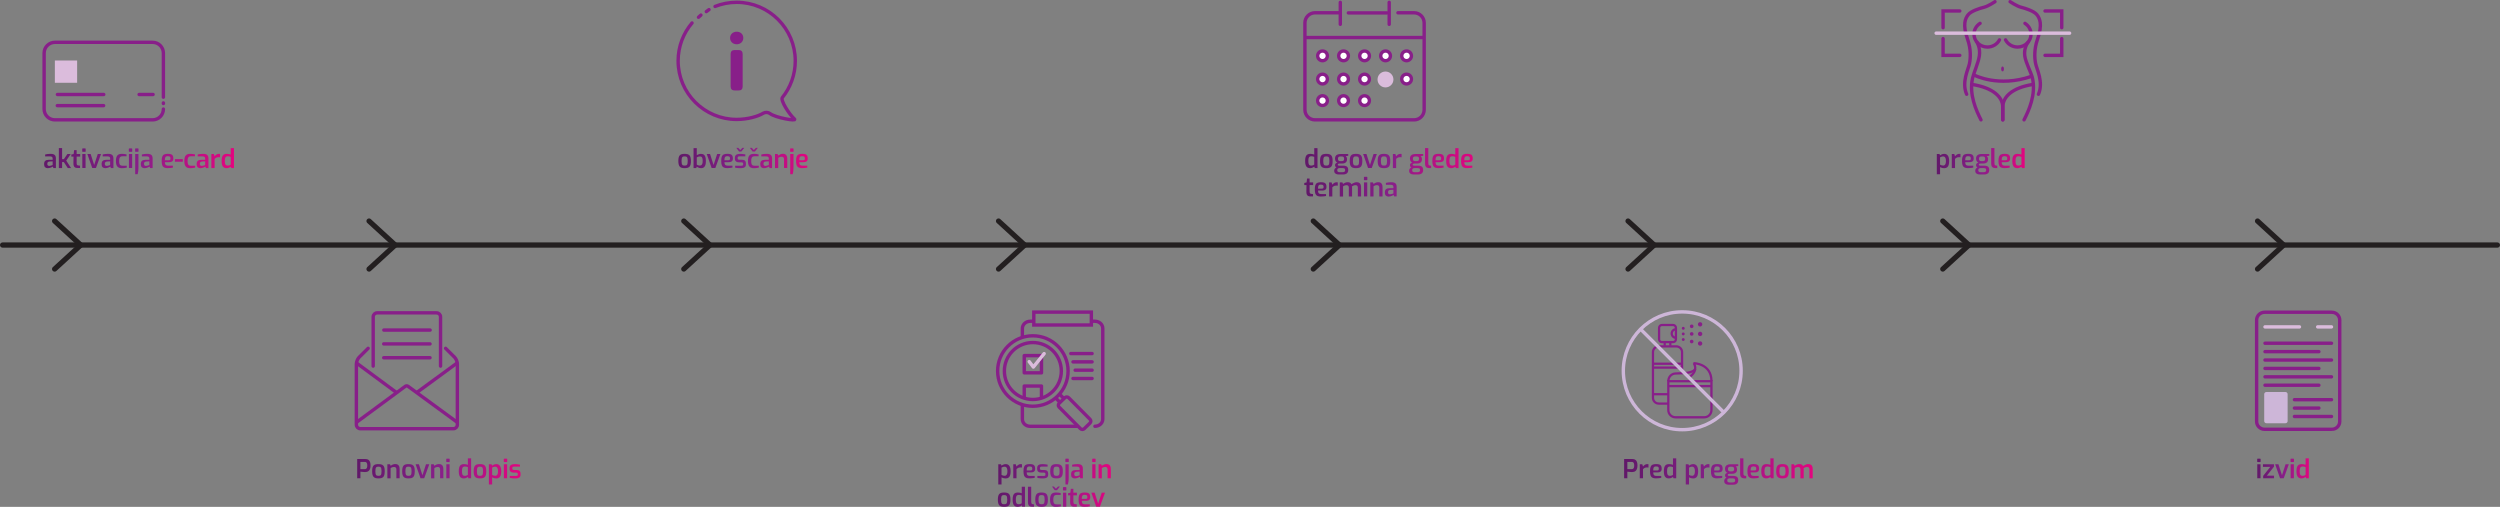<?xml version="1.0" encoding="UTF-8"?>
<svg xmlns="http://www.w3.org/2000/svg" xmlns:xlink="http://www.w3.org/1999/xlink" id="Slowenisch" viewBox="0 0 1856 376.28">
  <rect x="0" y="0" width="1856" height="376.28" fill="#808080" stroke="none"/>
  <defs>
    <style>.cls-1{fill:url(#linear-gradient);}.cls-1,.cls-2,.cls-3,.cls-4,.cls-5,.cls-6,.cls-7,.cls-8,.cls-9,.cls-10,.cls-11,.cls-12,.cls-13,.cls-14{stroke-width:0px;}.cls-15{stroke-width:1.69px;}.cls-15,.cls-16,.cls-17,.cls-18,.cls-19,.cls-20,.cls-21,.cls-22,.cls-23,.cls-24,.cls-25,.cls-26,.cls-27,.cls-28{fill:none;}.cls-15,.cls-16,.cls-17,.cls-24,.cls-25,.cls-26{stroke-miterlimit:10;}.cls-15,.cls-16,.cls-20,.cls-21,.cls-23,.cls-26,.cls-27{stroke:#881f89;}.cls-2{fill:url(#linear-gradient-10);}.cls-16,.cls-17,.cls-18,.cls-19,.cls-20,.cls-21,.cls-22,.cls-23,.cls-24,.cls-25,.cls-26{stroke-width:2.53px;}.cls-17,.cls-24{stroke:#cdb6d8;}.cls-18,.cls-19,.cls-20,.cls-24,.cls-25,.cls-26,.cls-27,.cls-28{stroke-linecap:round;}.cls-18,.cls-19,.cls-22,.cls-25{stroke:#dbbcdc;}.cls-18,.cls-21{stroke-linejoin:round;}.cls-3{fill:url(#linear-gradient-4);}.cls-4{fill:url(#linear-gradient-2);}.cls-5{fill:url(#linear-gradient-3);}.cls-6{fill:url(#linear-gradient-8);}.cls-7{fill:url(#linear-gradient-9);}.cls-8{fill:url(#linear-gradient-7);}.cls-9{fill:url(#linear-gradient-5);}.cls-10{fill:url(#linear-gradient-6);}.cls-27{stroke-width:.84px;}.cls-11{fill:#dbbcdc;}.cls-12{fill:#cdb6d8;}.cls-13{fill:#881f89;}.cls-14{fill:#fff;}.cls-28{stroke:#231f20;stroke-width:3.88px;}</style>
    <linearGradient id="linear-gradient" x1="-213.99" y1="-1073.04" x2="-212.99" y2="-1073.04" gradientTransform="translate(28542.79 -138155.39) scale(128.86 -128.86)" gradientUnits="userSpaceOnUse">
      <stop offset="0" stop-color="#601868"></stop>
      <stop offset="0" stop-color="#601868"></stop>
      <stop offset=".51" stop-color="#881f89"></stop>
      <stop offset=".99" stop-color="#e2057f"></stop>
      <stop offset="1" stop-color="#e2057f"></stop>
    </linearGradient>
    <linearGradient id="linear-gradient-2" x1="-213.99" y1="-1073.19" x2="-212.99" y2="-1073.19" xlink:href="#linear-gradient"></linearGradient>
    <linearGradient id="linear-gradient-3" x1="-212.32" y1="-1083.32" x2="-211.32" y2="-1083.32" gradientTransform="translate(15794.81 -73140.54) scale(67.63 -67.63)" xlink:href="#linear-gradient"></linearGradient>
    <linearGradient id="linear-gradient-4" x1="-213.9" y1="-1073.69" x2="-212.9" y2="-1073.69" gradientTransform="translate(26667.73 -132184.61) scale(123.44 -123.44)" xlink:href="#linear-gradient"></linearGradient>
    <linearGradient id="linear-gradient-5" x1="-209.99" y1="-1097.36" x2="-208.99" y2="-1097.36" gradientTransform="translate(10217.13 -44292.97) scale(40.68 -40.68)" xlink:href="#linear-gradient"></linearGradient>
    <linearGradient id="linear-gradient-6" x1="-214.16" y1="-1072.14" x2="-213.16" y2="-1072.14" gradientTransform="translate(31715.48 -152395.1) scale(142.47 -142.47)" xlink:href="#linear-gradient"></linearGradient>
    <linearGradient id="linear-gradient-7" x1="-213.4" y1="-1076.74" x2="-212.4" y2="-1076.74" gradientTransform="translate(21392.42 -105280.95) scale(97.89 -97.89)" xlink:href="#linear-gradient"></linearGradient>
    <linearGradient id="linear-gradient-8" x1="-213.07" y1="-1078.54" x2="-212.07" y2="-1078.54" gradientTransform="translate(19052.25 -92346.83) scale(85.95 -85.95)" xlink:href="#linear-gradient"></linearGradient>
    <linearGradient id="linear-gradient-9" x1="-213.07" y1="-1078.75" x2="-212.07" y2="-1078.75" gradientTransform="translate(19052.25 -92346.83) scale(85.95 -85.95)" xlink:href="#linear-gradient"></linearGradient>
    <linearGradient id="linear-gradient-10" x1="-214.17" y1="-1072.11" x2="-213.17" y2="-1072.11" gradientTransform="translate(30626.84 -153037.51) scale(142.86 -142.86)" xlink:href="#linear-gradient"></linearGradient>
  </defs>
  <path class="cls-20" d="M994.97,9.49h-18.72c-4.13,0-7.48,3.35-7.48,7.49v64.51c0,4.14,3.35,7.49,7.48,7.49h73.57c4.13,0,7.48-3.35,7.48-7.49V16.98c0-4.14-3.35-7.49-7.48-7.49h-11.98"></path>
  <line class="cls-20" x1="1029.71" y1="9.56" x2="1001.01" y2="9.56"></line>
  <line class="cls-20" x1="995.04" y1="1.73" x2="995.04" y2="18.05"></line>
  <line class="cls-20" x1="1031.34" y1="1.73" x2="1031.34" y2="18.05"></line>
  <line class="cls-23" x1="968.3" y1="27.87" x2="1057.78" y2="27.87"></line>
  <path class="cls-11" d="M1028.58,63.64c2.56,0,4.64-2.08,4.64-4.64s-2.07-4.64-4.64-4.64-4.64,2.08-4.64,4.64,2.07,4.64,4.64,4.64"></path>
  <path class="cls-22" d="M1028.58,63.64c2.56,0,4.64-2.08,4.64-4.64s-2.07-4.64-4.64-4.64-4.64,2.08-4.64,4.64,2.07,4.64,4.64,4.64Z"></path>
  <path class="cls-14" d="M981.84,45.06c1.98,0,3.6-1.61,3.6-3.6s-1.61-3.6-3.6-3.6-3.6,1.61-3.6,3.6,1.61,3.6,3.6,3.6"></path>
  <path class="cls-23" d="M981.84,45.06c1.98,0,3.6-1.61,3.6-3.6s-1.61-3.6-3.6-3.6-3.6,1.61-3.6,3.6,1.61,3.6,3.6,3.6Z"></path>
  <path class="cls-14" d="M997.44,45.06c1.98,0,3.6-1.61,3.6-3.6s-1.61-3.6-3.6-3.6-3.6,1.61-3.6,3.6,1.61,3.6,3.6,3.6"></path>
  <path class="cls-23" d="M997.44,45.06c1.98,0,3.6-1.61,3.6-3.6s-1.61-3.6-3.6-3.6-3.6,1.61-3.6,3.6,1.61,3.6,3.6,3.6Z"></path>
  <path class="cls-14" d="M1013.04,45.06c1.98,0,3.6-1.61,3.6-3.6s-1.61-3.6-3.6-3.6-3.6,1.61-3.6,3.6,1.61,3.6,3.6,3.6"></path>
  <path class="cls-23" d="M1013.04,45.06c1.98,0,3.6-1.61,3.6-3.6s-1.61-3.6-3.6-3.6-3.6,1.61-3.6,3.6,1.61,3.6,3.6,3.6Z"></path>
  <path class="cls-14" d="M1028.64,45.06c1.98,0,3.6-1.61,3.6-3.6s-1.61-3.6-3.6-3.6-3.6,1.61-3.6,3.6,1.61,3.6,3.6,3.6"></path>
  <path class="cls-23" d="M1028.64,45.06c1.98,0,3.6-1.61,3.6-3.6s-1.61-3.6-3.6-3.6-3.6,1.61-3.6,3.6,1.61,3.6,3.6,3.6Z"></path>
  <path class="cls-14" d="M1044.24,45.06c1.98,0,3.6-1.61,3.6-3.6s-1.61-3.6-3.6-3.6-3.6,1.61-3.6,3.6,1.61,3.6,3.6,3.6"></path>
  <path class="cls-23" d="M1044.24,45.06c1.98,0,3.6-1.61,3.6-3.6s-1.61-3.6-3.6-3.6-3.6,1.61-3.6,3.6,1.61,3.6,3.6,3.6Z"></path>
  <path class="cls-14" d="M981.84,62.3c1.98,0,3.6-1.61,3.6-3.6s-1.61-3.6-3.6-3.6-3.6,1.61-3.6,3.6,1.61,3.6,3.6,3.6"></path>
  <path class="cls-23" d="M981.84,62.3c1.98,0,3.6-1.61,3.6-3.6s-1.61-3.6-3.6-3.6-3.6,1.61-3.6,3.6,1.61,3.6,3.6,3.6Z"></path>
  <path class="cls-14" d="M997.44,62.3c1.98,0,3.6-1.61,3.6-3.6s-1.61-3.6-3.6-3.6-3.6,1.61-3.6,3.6,1.61,3.6,3.6,3.6"></path>
  <path class="cls-23" d="M997.44,62.3c1.98,0,3.6-1.61,3.6-3.6s-1.61-3.6-3.6-3.6-3.6,1.61-3.6,3.6,1.61,3.6,3.6,3.6Z"></path>
  <path class="cls-14" d="M1013.04,62.3c1.98,0,3.6-1.61,3.6-3.6s-1.61-3.6-3.6-3.6-3.6,1.61-3.6,3.6,1.61,3.6,3.6,3.6"></path>
  <path class="cls-23" d="M1013.04,62.3c1.98,0,3.6-1.61,3.6-3.6s-1.61-3.6-3.6-3.6-3.6,1.61-3.6,3.6,1.61,3.6,3.6,3.6Z"></path>
  <path class="cls-14" d="M1044.24,62.3c1.98,0,3.6-1.61,3.6-3.6s-1.61-3.6-3.6-3.6-3.6,1.61-3.6,3.6,1.61,3.6,3.6,3.6"></path>
  <path class="cls-23" d="M1044.24,62.3c1.98,0,3.6-1.61,3.6-3.6s-1.61-3.6-3.6-3.6-3.6,1.61-3.6,3.6,1.61,3.6,3.6,3.6Z"></path>
  <path class="cls-14" d="M981.84,78.3c1.98,0,3.6-1.61,3.6-3.6s-1.61-3.6-3.6-3.6-3.6,1.61-3.6,3.6,1.61,3.6,3.6,3.6"></path>
  <path class="cls-23" d="M981.84,78.3c1.98,0,3.6-1.61,3.6-3.6s-1.61-3.6-3.6-3.6-3.6,1.61-3.6,3.6,1.61,3.6,3.6,3.6Z"></path>
  <path class="cls-14" d="M997.44,78.3c1.98,0,3.6-1.61,3.6-3.6s-1.61-3.6-3.6-3.6-3.6,1.61-3.6,3.6,1.61,3.6,3.6,3.6"></path>
  <path class="cls-23" d="M997.44,78.3c1.98,0,3.6-1.61,3.6-3.6s-1.61-3.6-3.6-3.6-3.6,1.61-3.6,3.6,1.61,3.6,3.6,3.6Z"></path>
  <path class="cls-14" d="M1013.04,78.3c1.98,0,3.6-1.61,3.6-3.6s-1.61-3.6-3.6-3.6-3.6,1.61-3.6,3.6,1.61,3.6,3.6,3.6"></path>
  <path class="cls-23" d="M1013.04,78.3c1.98,0,3.6-1.61,3.6-3.6s-1.61-3.6-3.6-3.6-3.6,1.61-3.6,3.6,1.61,3.6,3.6,3.6Z"></path>
  <path class="cls-20" d="M327.06,271.78v-36.58c0-1.62-1.31-2.93-2.93-2.93h-44.15c-1.62,0-2.93,1.31-2.93,2.93v36.58"></path>
  <line class="cls-20" x1="284.96" y1="245.04" x2="319.33" y2="245.04"></line>
  <line class="cls-20" x1="284.87" y1="255.31" x2="319.24" y2="255.31"></line>
  <line class="cls-20" x1="284.87" y1="265.58" x2="319.24" y2="265.58"></line>
  <path class="cls-20" d="M273.29,258.6l-6.64,6.6c-1.15,1.14-2.08,3.38-2.08,4.99v45.15c0,1.62,1.31,2.93,2.93,2.93h69.11c1.62,0,2.93-1.31,2.93-2.93v-45.15c0-1.62-.93-3.85-2.08-4.99l-6.64-6.6"></path>
  <path class="cls-20" d="M339.33,313.42l-36.41-26.63c-.56-.41-1.47-.41-2.02,0l-36.11,26.63"></path>
  <line class="cls-20" x1="264.91" y1="269.67" x2="293.86" y2="291.05"></line>
  <line class="cls-20" x1="339.12" y1="269.67" x2="309.89" y2="291.05"></line>
  <path class="cls-16" d="M1731.15,318.72h-49.95c-3.24,0-5.88-2.62-5.88-5.85v-75.2c0-3.23,2.63-5.85,5.88-5.85h49.95c3.24,0,5.87,2.62,5.87,5.85v75.21c0,3.23-2.63,5.85-5.88,5.85Z"></path>
  <path class="cls-12" d="M1696.73,314.21h-14.17c-.89,0-1.61-.72-1.61-1.61v-19.96c0-.89.72-1.61,1.61-1.61h14.17c.89,0,1.61.72,1.61,1.61v19.96c0,.89-.72,1.61-1.61,1.61"></path>
  <line class="cls-25" x1="1681.54" y1="242.68" x2="1707.11" y2="242.68"></line>
  <path class="cls-26" d="M1703.39,309.19h27.51M1703.39,302.95h18.14M1703.39,296.72h27.51M1681.54,285.99h39.99M1681.54,279.76h49.35M1681.54,273.52h39.99M1681.54,267.29h49.35M1681.54,261.06h39.99M1681.54,254.83h49.35"></path>
  <line class="cls-25" x1="1720.65" y1="242.68" x2="1730.89" y2="242.68"></line>
  <path class="cls-15" d="M1238.56,286.64h32.03M1265.25,309.8h-21.36c-2.95,0-5.34-2.4-5.34-5.36v-21.46h32.03v21.46c0,2.96-2.39,5.36-5.33,5.36Z"></path>
  <path class="cls-15" d="M1270.58,282.94c0-13.31-13.49-13.31-13.19-13.31,0,0,3.92,4.98-2.64,9.9"></path>
  <path class="cls-15" d="M1238.56,282.94c0-3.12,2.42-5.65,5.41-5.65l4.85-.23s8.35.06,9.78-3.36"></path>
  <path class="cls-13" d="M1248.56,247.9c0,.6.48,1.09,1.08,1.09s1.08-.49,1.08-1.09-.49-1.09-1.08-1.09-1.08.49-1.08,1.09"></path>
  <path class="cls-13" d="M1254.55,247.9c0,.75.61,1.36,1.36,1.36s1.36-.61,1.36-1.36-.61-1.35-1.36-1.35-1.36.61-1.36,1.35"></path>
  <path class="cls-13" d="M1260.54,247.9c0,.9.73,1.63,1.63,1.63s1.63-.73,1.63-1.63-.73-1.63-1.63-1.63-1.63.73-1.63,1.63"></path>
  <path class="cls-13" d="M1248.59,251.84c-.12.59.25,1.16.83,1.29.59.12,1.16-.25,1.29-.83.12-.59-.25-1.16-.83-1.29-.59-.12-1.16.25-1.29.84"></path>
  <path class="cls-13" d="M1254.58,253.26c-.16.73.31,1.45,1.04,1.61.73.15,1.45-.31,1.61-1.04.16-.73-.31-1.45-1.04-1.61-.73-.15-1.45.31-1.61,1.04"></path>
  <path class="cls-13" d="M1260.57,254.67c-.19.88.37,1.74,1.25,1.93.88.19,1.74-.37,1.93-1.25.19-.88-.37-1.74-1.25-1.93-.88-.19-1.74.37-1.93,1.25"></path>
  <path class="cls-13" d="M1248.59,243.95c.12.59.7.96,1.29.84.59-.12.96-.7.83-1.29-.12-.59-.7-.96-1.29-.83-.58.12-.96.7-.83,1.29"></path>
  <path class="cls-13" d="M1254.58,242.54c.16.73.88,1.2,1.61,1.04.73-.16,1.2-.88,1.04-1.61-.16-.73-.88-1.2-1.61-1.04-.73.16-1.2.88-1.04,1.61"></path>
  <path class="cls-13" d="M1260.57,241.12c.19.88,1.05,1.44,1.93,1.25.88-.19,1.44-1.05,1.25-1.93s-1.05-1.44-1.93-1.25c-.88.19-1.44,1.05-1.25,1.93"></path>
  <path class="cls-15" d="M1238.94,299.61h-7.47c-2.38,0-4.31-1.9-4.31-4.24v-33.98c0-2.34,1.93-4.24,4.31-4.24h12.98c2.38,0,4.31,1.9,4.31,4.24v15.75"></path>
  <path class="cls-15" d="M1244.21,244.44c-1.73,0-3.13,1.42-3.13,3.17s1.4,3.17,3.13,3.17M1227.53,270.04h20.86M1227.53,272.9h20.86M1227.53,292.66h11.38M1242.12,253.97h-8.33c-1.16,0-2.09-.95-2.09-2.12v-8.45c0-1.17.94-2.12,2.09-2.12h8.33c1.16,0,2.09.95,2.09,2.12v8.45c0,1.17-.94,2.12-2.09,2.12ZM1240.04,254.62v2.12M1235.87,256.74v-2.12"></path>
  <circle class="cls-24" cx="1248.87" cy="275.27" r="43.72"></circle>
  <line class="cls-17" x1="1217.93" y1="244.33" x2="1279.81" y2="306.21"></line>
  <path class="cls-20" d="M520.35,11.19c-.6.53-1.2,1.07-1.79,1.62"></path>
  <path class="cls-20" d="M513.76,17.06c-6.44,7.58-10.32,17.4-10.32,28.13,0,24.01,19.47,43.48,43.48,43.48,8.16,0,15.8-2.25,19.82-4.66,1.39-.83,3.56-.72,4.85.26,4.33,3.26,20.26,5.9,18.27,4.14-3.99-3.53-10.61-14.04-9.06-15.96,6.01-7.46,9.61-16.94,9.61-27.26,0-24.01-19.47-43.48-43.48-43.48-5.68,0-11.11,1.09-16.08,3.07"></path>
  <path class="cls-20" d="M526.36,7.14c-.66.48-1.32.97-1.98,1.48"></path>
  <path class="cls-13" d="M545.37,67.17h3.03c1.92,0,2.95-1.03,2.95-2.96v-24.11c0-1.93-1.03-2.95-2.95-2.95h-3.03c-1.93,0-2.95,1.03-2.95,2.95v24.11c0,1.93,1.03,2.96,2.95,2.96M546.94,32.87c2.84,0,4.89-1.95,4.89-4.69s-2.05-4.65-4.89-4.65-4.93,1.95-4.93,4.65,2.05,4.69,4.93,4.69"></path>
  <path class="cls-26" d="M810.9,238.5h1.98c3.21,0,5.81,2.35,5.81,5.24v67.48c0,2.9-2.6,5.25-5.82,5.25"></path>
  <rect class="cls-16" x="767.5" y="231.72" width="42.71" height="9.56"></rect>
  <line class="cls-26" x1="794.98" y1="262.48" x2="810.76" y2="262.48"></line>
  <line class="cls-26" x1="796.59" y1="268.65" x2="810.76" y2="268.65"></line>
  <line class="cls-26" x1="798.21" y1="274.82" x2="810.76" y2="274.82"></line>
  <line class="cls-26" x1="796.59" y1="280.98" x2="810.76" y2="280.98"></line>
  <path class="cls-23" d="M766.79,301.59c14.44,0,26.15-11.71,26.15-26.15s-11.71-26.15-26.15-26.15-26.15,11.71-26.15,26.15,11.71,26.15,26.15,26.15Z"></path>
  <path class="cls-23" d="M766.79,296.58c11.68,0,21.14-9.46,21.14-21.14s-9.46-21.14-21.14-21.14-21.14,9.47-21.14,21.14,9.46,21.14,21.14,21.14Z"></path>
  <path class="cls-16" d="M759.01,250.58v-6.71c0-2.96,2.62-5.37,5.86-5.37h3.09"></path>
  <rect class="cls-21" x="760.4" y="264" width="12.79" height="12.79"></rect>
  <polyline class="cls-21" points="773.18 295.19 773.18 286.59 760.4 286.59 760.4 295.24"></polyline>
  <path class="cls-21" d="M786.29,299.45c-.78.76-.79,2.01-.02,2.78l15.87,16c.77.77,2.03.78,2.81.02l4.29-4.18c.78-.76.79-2.01.02-2.78l-15.88-16c-.77-.77-2.02-.79-2.81-.02l-4.29,4.18Z"></path>
  <line class="cls-21" x1="783.06" y1="294.81" x2="787.49" y2="299.29"></line>
  <line class="cls-21" x1="790.38" y1="296.45" x2="785.95" y2="291.97"></line>
  <polyline class="cls-18" points="764.09 268.47 767.16 272.5 775.17 262.53"></polyline>
  <path class="cls-16" d="M799.94,316.48h-35.27c-3.13,0-5.66-2.38-5.66-5.32v-10.61"></path>
  <path class="cls-13" d="M1486.69,52.61c.33,0,.6-.64.6-1.43s-.27-1.43-.6-1.43-.6.64-.6,1.43.27,1.43.6,1.43"></path>
  <path class="cls-27" d="M1486.69,52.61c.33,0,.6-.64.6-1.43s-.27-1.43-.6-1.43-.6.64-.6,1.43.27,1.43.6,1.43Z"></path>
  <path class="cls-20" d="M1481.07,1.26s-4.94,3.33-8.19,4.14c-3.25.81-9.6,2.84-11.72,5.54-2.12,2.7-4.31,7.16-.42,18.24,2.54,7.26,2.26,13.65,1.41,17.97-.85,4.32-6,13.78-2.12,22.83"></path>
  <path class="cls-20" d="M1470,17.34c-2.72,1.71-4.51,4.66-4.51,8.01,0,5.29,4.47,9.57,9.98,9.57,3.92,0,7.3-2.16,8.94-5.31"></path>
  <path class="cls-20" d="M1467.77,31.41s2.56,4.09,1.69,10.12c-.74,5.13-4.1,12.38-5.03,16.46-2.76,12.2,2.76,24.13,6.24,30.98"></path>
  <path class="cls-20" d="M1486.8,88.98v-9.76c0-7.1-7.05-14.09-22.76-16.54"></path>
  <path class="cls-20" d="M1503.33,17.34c2.72,1.71,4.51,4.66,4.51,8.01,0,5.29-4.47,9.57-9.98,9.57-3.92,0-7.3-2.16-8.94-5.31"></path>
  <path class="cls-20" d="M1505.57,31.41s-3.24,4.09-2.38,10.12c.74,5.13,4.79,12.38,5.71,16.46,2.76,12.2-2.76,24.13-6.24,30.98"></path>
  <path class="cls-20" d="M1486.93,88.98v-9.76c0-7.1,6.66-14.09,22.36-16.54"></path>
  <path class="cls-20" d="M1465.93,55.87s17.71,9.28,42.17.84"></path>
  <path class="cls-20" d="M1492.31,1.26s4.94,3.33,8.19,4.14c3.25.81,9.6,2.84,11.72,5.54,2.12,2.7,4.31,7.16.42,18.24-2.54,7.26-2.26,13.65-1.41,17.97.85,4.32,6,13.78,2.12,22.83"></path>
  <polyline class="cls-20" points="1454.94 8.16 1442.54 8.16 1442.54 20.56"></polyline>
  <polyline class="cls-20" points="1454.94 41.09 1442.54 41.09 1442.54 28.69"></polyline>
  <polyline class="cls-20" points="1518.23 8.16 1530.63 8.16 1530.63 20.56"></polyline>
  <polyline class="cls-20" points="1518.23 41.09 1530.63 41.09 1530.63 28.69"></polyline>
  <line class="cls-19" x1="1437.4" y1="24.63" x2="1536.46" y2="24.63"></line>
  <line class="cls-28" x1="1.94" y1="181.92" x2="1854.06" y2="181.92"></line>
  <polyline class="cls-28" points="273.98 199.73 293.41 181.92 273.98 164.1"></polyline>
  <polyline class="cls-28" points="40.56 199.73 59.98 181.92 40.56 164.1"></polyline>
  <polyline class="cls-28" points="507.65 199.73 527.08 181.92 507.65 164.1"></polyline>
  <polyline class="cls-28" points="741.32 199.73 760.75 181.92 741.32 164.1"></polyline>
  <polyline class="cls-28" points="974.99 199.73 994.42 181.92 974.99 164.1"></polyline>
  <polyline class="cls-28" points="1208.66 199.73 1228.09 181.92 1208.66 164.1"></polyline>
  <polyline class="cls-28" points="1442.33 199.73 1461.75 181.92 1442.33 164.1"></polyline>
  <polyline class="cls-28" points="1676 199.73 1695.42 181.92 1676 164.1"></polyline>
  <path class="cls-20" d="M121.3,72.15v-32.73c0-4.42-3.58-8-8-8H40.76c-4.42,0-8,3.58-8,8v41.56c0,4.42,3.58,8,8,8h72.54c4.42,0,8-3.58,8-8"></path>
  <rect class="cls-11" x="41.99" y="46.18" width="14.01" height="14.01"></rect>
  <rect class="cls-22" x="41.99" y="46.18" width="14.01" height="14.01"></rect>
  <line class="cls-20" x1="42.64" y1="70.15" x2="77.01" y2="70.15"></line>
  <line class="cls-20" x1="42.55" y1="78.41" x2="76.92" y2="78.41"></line>
  <line class="cls-20" x1="103.27" y1="70.15" x2="113.64" y2="70.15"></line>
  <line class="cls-20" x1="121.3" y1="76.86" x2="121.3" y2="76.41"></line>
  <path class="cls-1" d="M972.65,124.86c-.81,0-1.5-.18-2.06-.53-.56-.36-.97-.92-1.25-1.69-.28-.77-.42-1.77-.42-3,0-1.29.12-2.34.37-3.13.25-.8.66-1.38,1.23-1.75.58-.37,1.35-.55,2.32-.55.52,0,1.03.05,1.53.16.5.1.94.23,1.32.37v-4.79h2.41v14.8h-2l-.41-1.01c-.21.19-.48.38-.82.54-.34.17-.71.31-1.09.42-.38.11-.76.16-1.13.16ZM973.46,122.92c.47,0,.89-.07,1.26-.22.38-.15.7-.3.97-.46v-5.78c-.32-.12-.65-.22-.99-.31-.34-.09-.71-.14-1.11-.14-.54,0-.98.1-1.32.3-.34.2-.58.55-.73,1.06-.15.5-.22,1.22-.22,2.15,0,.87.07,1.55.21,2.05.14.5.37.85.69,1.05.32.2.73.3,1.23.3ZM984.65,124.84c-.81,0-1.52-.08-2.11-.25-.6-.17-1.08-.45-1.45-.85-.38-.4-.65-.94-.83-1.63-.18-.69-.27-1.55-.27-2.58s.09-1.96.27-2.65c.18-.69.46-1.23.84-1.63.38-.39.87-.67,1.46-.81.59-.15,1.29-.22,2.1-.22s1.54.08,2.13.24c.59.16,1.08.44,1.46.82.37.39.65.93.83,1.62.18.69.27,1.57.27,2.63s-.09,1.92-.26,2.61c-.17.69-.45,1.24-.82,1.63-.38.39-.86.67-1.46.83-.6.16-1.31.24-2.15.24ZM984.65,122.92c.4,0,.74-.04,1.03-.11.28-.07.52-.22.71-.45.19-.23.33-.57.42-1.03.09-.46.14-1.07.14-1.83s-.05-1.35-.14-1.8c-.09-.45-.23-.79-.42-1.02-.19-.23-.42-.37-.71-.45-.28-.07-.63-.11-1.03-.11s-.72.04-1.01.11c-.28.07-.52.22-.7.45-.18.23-.32.57-.42,1.02-.1.45-.15,1.05-.15,1.8s.05,1.37.15,1.83c.1.46.24.8.42,1.03.18.23.41.38.7.45.28.07.62.11,1.01.11ZM993.95,129.53c-.66,0-1.25-.09-1.77-.28-.52-.19-.92-.47-1.21-.85-.29-.38-.44-.84-.44-1.39v-.37c0-.57.16-1.05.48-1.45.32-.39.74-.7,1.24-.9.5-.21,1.03-.31,1.57-.31l.7.8c-.32,0-.61.05-.87.16-.26.1-.47.26-.62.47-.16.21-.23.47-.23.78v.31c0,.47.16.81.47,1.02.31.21.75.32,1.32.32h2.11c.59,0,1.06-.11,1.41-.34.34-.23.51-.57.51-1.04v-.33c0-.28-.06-.52-.17-.72-.12-.19-.3-.35-.56-.46-.26-.11-.61-.16-1.05-.16h-2.6c-1.03,0-1.81-.2-2.34-.6-.52-.4-.79-.91-.79-1.51,0-.52.15-.94.46-1.28.3-.34.73-.56,1.27-.68-.44-.21-.79-.47-1.04-.8-.25-.32-.43-.67-.53-1.05-.1-.37-.16-.76-.16-1.14,0-.79.16-1.43.48-1.93.32-.5.8-.87,1.42-1.11.62-.24,1.39-.36,2.31-.36h5.61v1.34l-1.84.25c.13.13.27.28.42.47.15.18.27.42.38.72.1.3.16.69.16,1.16,0,.58-.12,1.11-.36,1.59-.24.48-.63.86-1.17,1.14-.54.28-1.27.43-2.19.43h-1.77c-.41,0-.75.06-1.01.19-.26.13-.39.35-.39.66,0,.26.1.44.31.54.21.1.43.16.66.16h3.08c.79,0,1.46.1,2.01.31.55.21.97.53,1.25.97.28.44.43,1.02.43,1.75v.33c0,1-.32,1.78-.96,2.35-.64.57-1.62.85-2.94.85h-3.05ZM994.94,119.62h1.13c.48,0,.85-.07,1.12-.22.26-.15.45-.35.54-.6s.15-.53.15-.84c0-.44-.07-.79-.2-1.06-.14-.26-.33-.46-.58-.57s-.56-.17-.92-.17h-1.09c-.58,0-1.03.13-1.33.39-.3.26-.46.7-.46,1.32s.14,1.07.43,1.35c.28.28.69.42,1.22.42ZM1006.69,124.84c-.81,0-1.52-.08-2.11-.25-.6-.17-1.08-.45-1.45-.85-.38-.4-.65-.94-.83-1.63-.18-.69-.27-1.55-.27-2.58s.09-1.96.27-2.65c.18-.69.46-1.23.84-1.63.38-.39.87-.67,1.46-.81.59-.15,1.29-.22,2.1-.22s1.54.08,2.13.24c.59.16,1.08.44,1.46.82.37.39.65.93.83,1.62.18.69.27,1.57.27,2.63s-.09,1.92-.26,2.61c-.17.69-.45,1.24-.82,1.63-.38.39-.86.67-1.46.83-.6.16-1.31.24-2.15.24ZM1006.69,122.92c.4,0,.74-.04,1.03-.11.28-.07.52-.22.71-.45.19-.23.33-.57.42-1.03.09-.46.14-1.07.14-1.83s-.05-1.35-.14-1.8c-.09-.45-.23-.79-.42-1.02-.19-.23-.42-.37-.71-.45-.28-.07-.63-.11-1.03-.11s-.72.04-1.01.11c-.28.07-.52.22-.7.45-.18.23-.32.57-.42,1.02-.1.45-.15,1.05-.15,1.8s.05,1.37.15,1.83c.1.46.24.8.42,1.03.18.23.41.38.7.45.28.07.62.11,1.01.11ZM1015.64,124.74l-3.63-10.4h2.46l2.6,8.17,2.66-8.17h2.44l-3.78,10.4h-2.75ZM1027.45,124.84c-.81,0-1.52-.08-2.11-.25-.6-.17-1.08-.45-1.45-.85-.38-.4-.65-.94-.83-1.63-.18-.69-.27-1.55-.27-2.58s.09-1.96.27-2.65c.18-.69.46-1.23.84-1.63.38-.39.87-.67,1.46-.81.59-.15,1.29-.22,2.1-.22s1.54.08,2.13.24c.59.16,1.08.44,1.46.82.37.39.65.93.83,1.62.18.69.27,1.57.27,2.63s-.09,1.92-.26,2.61c-.17.69-.45,1.24-.82,1.63-.38.39-.86.67-1.46.83-.6.16-1.31.24-2.15.24ZM1027.45,122.92c.4,0,.74-.04,1.03-.11.28-.07.52-.22.71-.45.19-.23.33-.57.42-1.03.09-.46.14-1.07.14-1.83s-.05-1.35-.14-1.8c-.09-.45-.23-.79-.42-1.02-.19-.23-.42-.37-.71-.45-.28-.07-.63-.11-1.03-.11s-.72.04-1.01.11c-.28.07-.52.22-.7.45-.18.23-.32.57-.42,1.02-.1.45-.15,1.05-.15,1.8s.05,1.37.15,1.83c.1.46.24.8.42,1.03.18.23.41.38.7.45.28.07.62.11,1.01.11ZM1034.09,124.74v-10.4h1.86l.54,1.67c.41-.5.87-.93,1.38-1.28.5-.35,1.11-.52,1.8-.52.14,0,.29,0,.45.03s.3.05.43.09v2.44c-.18-.03-.38-.05-.58-.06-.21-.01-.41-.02-.6-.02-.4,0-.77.05-1.1.14-.33.09-.64.23-.92.42-.28.19-.57.42-.85.71v6.79h-2.41ZM1049.57,129.53c-.66,0-1.25-.09-1.77-.28-.52-.19-.92-.47-1.21-.85-.29-.38-.44-.84-.44-1.39v-.37c0-.57.16-1.05.48-1.45.32-.39.74-.7,1.24-.9.5-.21,1.03-.31,1.57-.31l.7.8c-.32,0-.61.05-.87.16-.26.1-.47.26-.62.47-.16.21-.23.47-.23.78v.31c0,.47.16.81.47,1.02.31.21.75.32,1.32.32h2.11c.59,0,1.06-.11,1.41-.34.34-.23.51-.57.51-1.04v-.33c0-.28-.06-.52-.17-.72-.12-.19-.3-.35-.56-.46-.26-.11-.61-.16-1.05-.16h-2.6c-1.03,0-1.81-.2-2.34-.6-.52-.4-.79-.91-.79-1.51,0-.52.15-.94.46-1.28.3-.34.73-.56,1.27-.68-.44-.21-.79-.47-1.04-.8-.25-.32-.43-.67-.53-1.05-.1-.37-.16-.76-.16-1.14,0-.79.16-1.43.48-1.93.32-.5.8-.87,1.42-1.11.62-.24,1.39-.36,2.31-.36h5.61v1.34l-1.84.25c.13.13.27.28.42.47.15.18.27.42.38.72.1.3.16.69.16,1.16,0,.58-.12,1.11-.36,1.59-.24.48-.63.86-1.17,1.14-.54.28-1.27.43-2.19.43h-1.77c-.41,0-.75.06-1.01.19-.26.13-.39.35-.39.66,0,.26.1.44.31.54.21.1.43.16.66.16h3.08c.79,0,1.46.1,2.01.31.55.21.97.53,1.25.97.28.44.43,1.02.43,1.75v.33c0,1-.32,1.78-.96,2.35-.64.57-1.62.85-2.94.85h-3.05ZM1050.56,119.62h1.13c.48,0,.85-.07,1.12-.22.26-.15.45-.35.54-.6.1-.25.15-.53.15-.84,0-.44-.07-.79-.2-1.06-.14-.26-.33-.46-.58-.57s-.56-.17-.92-.17h-1.09c-.58,0-1.03.13-1.33.39-.3.26-.46.7-.46,1.32s.14,1.07.43,1.35c.28.28.69.42,1.22.42ZM1061.05,124.78c-.69,0-1.26-.12-1.72-.35-.46-.23-.8-.59-1.03-1.09-.23-.49-.34-1.14-.34-1.96v-11.45h2.41v11.12c0,.47.05.83.15,1.09.1.26.24.44.42.55.18.11.4.18.66.22l.87.12v1.75h-1.42ZM1067.96,124.84c-1.13,0-2.02-.16-2.69-.47-.67-.31-1.15-.85-1.45-1.62-.3-.77-.45-1.84-.45-3.21s.14-2.48.43-3.25c.28-.77.76-1.31,1.42-1.62s1.55-.47,2.68-.47c1,0,1.79.1,2.4.3.6.2,1.04.56,1.32,1.07.28.51.42,1.23.42,2.16,0,.66-.13,1.19-.39,1.58-.26.39-.63.68-1.12.84-.48.17-1.06.25-1.72.25h-3.05c.03.65.11,1.16.26,1.54.15.38.42.66.81.82.39.17.97.25,1.74.25h3.14v1.42c-.53.1-1.09.19-1.68.27-.59.08-1.28.12-2.09.12ZM1065.75,118.96h2.83c.45,0,.79-.09,1-.26s.32-.49.32-.96-.06-.81-.19-1.07c-.13-.26-.34-.44-.64-.55-.3-.11-.69-.16-1.16-.16-.54,0-.97.08-1.28.25-.31.17-.53.47-.67.9-.14.43-.2,1.05-.2,1.85ZM1077.37,124.86c-.81,0-1.5-.18-2.06-.53-.56-.36-.97-.92-1.25-1.69-.28-.77-.42-1.77-.42-3,0-1.29.12-2.34.37-3.13.25-.8.66-1.38,1.23-1.75.58-.37,1.35-.55,2.32-.55.52,0,1.03.05,1.53.16.5.1.94.23,1.32.37v-4.79h2.41v14.8h-2l-.41-1.01c-.21.19-.48.38-.82.54-.34.17-.71.31-1.09.42-.38.11-.76.16-1.13.16ZM1078.18,122.92c.47,0,.89-.07,1.26-.22.38-.15.7-.3.97-.46v-5.78c-.32-.12-.65-.22-.99-.31-.34-.09-.71-.14-1.11-.14-.54,0-.98.1-1.32.3-.34.2-.58.55-.73,1.06-.15.5-.22,1.22-.22,2.15,0,.87.07,1.55.21,2.05.14.5.37.85.69,1.05.32.2.73.3,1.23.3ZM1089.28,124.84c-1.13,0-2.02-.16-2.69-.47-.67-.31-1.15-.85-1.45-1.62-.3-.77-.45-1.84-.45-3.21s.14-2.48.43-3.25c.28-.77.76-1.31,1.42-1.62s1.55-.47,2.68-.47c1,0,1.79.1,2.4.3.6.2,1.04.56,1.32,1.07.28.51.42,1.23.42,2.16,0,.66-.13,1.19-.39,1.58-.26.39-.63.68-1.12.84-.48.17-1.06.25-1.72.25h-3.05c.03.65.11,1.16.26,1.54.15.38.42.66.81.82.39.17.97.25,1.74.25h3.14v1.42c-.53.1-1.09.19-1.68.27-.59.08-1.28.12-2.09.12ZM1087.07,118.96h2.83c.45,0,.79-.09,1-.26s.32-.49.32-.96-.06-.81-.19-1.07c-.13-.26-.34-.44-.64-.55-.3-.11-.69-.16-1.16-.16-.54,0-.97.08-1.28.25-.31.17-.53.47-.67.9-.14.43-.2,1.05-.2,1.85Z"></path>
  <path class="cls-4" d="M973.03,145.83c-.75,0-1.36-.11-1.84-.34-.48-.23-.82-.6-1.04-1.13-.21-.53-.31-1.23-.3-2.1l.08-4.89h-1.63v-1.55l1.71-.39.35-2.91h1.88v2.91h2.64v1.94h-2.64v4.87c0,.34.03.61.1.82.06.21.16.38.28.5.12.12.26.21.4.26.14.05.29.08.45.1l1.3.14v1.77h-1.73ZM980.7,145.92c-1.13,0-2.02-.16-2.69-.47-.67-.31-1.15-.85-1.45-1.62-.3-.77-.45-1.84-.45-3.21s.14-2.48.43-3.25c.28-.77.76-1.31,1.42-1.62s1.55-.47,2.68-.47c1,0,1.79.1,2.4.3.6.2,1.04.56,1.32,1.07.28.51.42,1.23.42,2.16,0,.66-.13,1.19-.39,1.58-.26.39-.63.68-1.12.84-.48.17-1.06.25-1.72.25h-3.05c.03.65.11,1.16.26,1.54.15.38.42.66.81.82.39.17.97.25,1.74.25h3.14v1.42c-.53.1-1.09.19-1.68.27-.59.08-1.28.12-2.09.12ZM978.49,140.05h2.83c.45,0,.79-.09,1-.26.21-.17.32-.49.32-.96s-.06-.81-.19-1.07c-.13-.26-.34-.44-.64-.55-.3-.11-.69-.16-1.16-.16-.54,0-.97.08-1.28.25-.31.17-.53.47-.67.9-.14.43-.2,1.05-.2,1.85ZM986.71,145.83v-10.4h1.86l.54,1.67c.41-.5.87-.93,1.38-1.28.5-.35,1.11-.52,1.8-.52.14,0,.29,0,.45.03.16.02.3.05.43.09v2.44c-.18-.03-.38-.05-.58-.06-.21-.01-.41-.02-.6-.02-.4,0-.77.05-1.1.14-.33.09-.64.23-.92.42-.28.19-.57.42-.85.71v6.79h-2.41ZM994.65,145.83v-10.4h1.96l.45,1.09c.48-.34,1.01-.63,1.58-.88.58-.25,1.26-.38,2.05-.38.65,0,1.19.14,1.64.42.45.28.78.64,1,1.08.3-.23.66-.46,1.08-.69.42-.23.87-.42,1.35-.57.48-.16.95-.23,1.42-.23.8,0,1.45.16,1.93.48.48.32.83.76,1.04,1.32.21.56.31,1.21.31,1.95v6.83h-2.41v-6.63c0-.37-.07-.69-.21-.95-.14-.26-.34-.46-.59-.6-.25-.14-.56-.21-.92-.21-.47,0-.93.09-1.41.27-.47.18-.9.4-1.29.66.05.13.09.27.11.43.02.16.03.31.03.47v6.58h-2.41v-6.63c0-.37-.07-.69-.21-.95-.14-.26-.34-.46-.59-.6-.25-.14-.56-.21-.92-.21-.34,0-.65.03-.94.1-.29.06-.57.16-.82.29-.26.13-.52.28-.8.47v7.55h-2.41ZM1012.94,133.78c-.25,0-.37-.12-.37-.35v-1.77c0-.26.12-.39.37-.39h1.82c.12,0,.2.04.26.12.06.08.09.17.09.27v1.77c0,.23-.12.35-.35.35h-1.82ZM1012.63,145.83v-10.4h2.41v10.4h-2.41ZM1017.3,145.83v-10.4h1.96l.45,1.09c.43-.32.95-.61,1.56-.87.61-.26,1.25-.39,1.91-.39.81,0,1.46.16,1.92.49.47.33.8.77,1,1.33.2.56.3,1.16.3,1.82v6.93h-2.41v-6.63c0-.37-.07-.69-.21-.95-.14-.26-.34-.46-.59-.6-.25-.14-.56-.21-.92-.21-.34,0-.65.03-.94.1-.29.06-.57.16-.82.29-.26.13-.52.28-.8.47v7.55h-2.41ZM1030.77,145.94c-.78,0-1.41-.23-1.9-.7-.49-.47-.74-1.11-.74-1.92v-.87c0-.8.27-1.45.82-1.96.55-.5,1.39-.76,2.53-.76h2.97v-.91c0-.36-.06-.67-.19-.91-.13-.25-.36-.43-.7-.55-.34-.12-.85-.18-1.53-.18h-3.14v-1.4c.48-.13,1.04-.24,1.69-.34.65-.1,1.42-.15,2.31-.15.85-.01,1.58.09,2.17.3.59.21,1.04.57,1.35,1.06.3.49.46,1.16.46,2.02v7.16h-1.88l-.41-1.13c-.09.08-.25.18-.49.31-.23.13-.52.27-.87.42-.35.15-.73.27-1.15.37-.42.1-.85.15-1.29.15ZM1031.93,144.26c.17,0,.36-.02.57-.07.21-.05.43-.1.65-.16.22-.06.42-.12.61-.17.19-.06.34-.11.47-.16.12-.05.2-.08.22-.1v-2.72l-2.25.12c-.59.05-1.03.21-1.29.47-.27.26-.4.6-.4,1.03v.43c0,.32.07.59.2.79.14.2.31.34.52.42.21.08.44.12.69.14Z"></path>
  <path class="cls-5" d="M1437.89,129.34v-15h2l.41,1.03c.25-.19.53-.38.85-.56.32-.18.67-.33,1.05-.44.38-.11.76-.16,1.16-.16.66,0,1.23.13,1.7.39.47.26.86.62,1.15,1.1.3.47.51,1.03.65,1.69.14.65.2,1.37.2,2.16,0,1.14-.12,2.1-.36,2.9-.24.8-.63,1.4-1.16,1.81-.54.41-1.26.62-2.18.62-.52,0-1.04-.07-1.58-.21-.54-.14-1.03-.33-1.48-.56v5.24h-2.41ZM1442.6,122.9c.38,0,.72-.1,1.03-.3.31-.2.56-.54.75-1.02.19-.48.28-1.16.28-2.04s-.09-1.51-.27-2.02c-.18-.5-.42-.86-.73-1.07-.3-.21-.65-.31-1.04-.31-.48,0-.91.07-1.3.22-.39.15-.73.3-1.03.46v5.43c.34.19.7.35,1.11.47.4.12.8.17,1.2.17ZM1449.01,124.74v-10.4h1.86l.54,1.67c.41-.5.87-.93,1.38-1.28.5-.35,1.11-.52,1.8-.52.14,0,.29,0,.45.03s.3.05.43.09v2.44c-.18-.03-.38-.05-.58-.06-.21-.01-.41-.02-.6-.02-.4,0-.77.05-1.1.14-.33.09-.64.23-.92.42-.28.19-.57.42-.85.71v6.79h-2.41ZM1461.19,124.84c-1.13,0-2.02-.16-2.69-.47-.67-.31-1.15-.85-1.45-1.62-.3-.77-.45-1.84-.45-3.21s.14-2.48.43-3.25c.28-.77.76-1.31,1.42-1.62s1.55-.47,2.68-.47c1,0,1.79.1,2.4.3.6.2,1.04.56,1.32,1.07.28.51.42,1.23.42,2.16,0,.66-.13,1.19-.39,1.58-.26.39-.63.68-1.12.84-.48.17-1.06.25-1.72.25h-3.05c.03.65.11,1.16.26,1.54.15.38.42.66.81.82.39.17.97.25,1.74.25h3.14v1.42c-.53.1-1.09.19-1.68.27-.59.08-1.28.12-2.09.12ZM1458.98,118.96h2.83c.45,0,.79-.09,1-.26s.32-.49.32-.96-.06-.81-.19-1.07c-.13-.26-.34-.44-.64-.55-.3-.11-.69-.16-1.16-.16-.54,0-.97.08-1.28.25-.31.17-.53.47-.67.9-.14.43-.2,1.05-.2,1.85ZM1469.86,129.53c-.66,0-1.25-.09-1.77-.28-.52-.19-.92-.47-1.21-.85-.29-.38-.44-.84-.44-1.39v-.37c0-.57.16-1.05.48-1.45.32-.39.74-.7,1.24-.9.5-.21,1.03-.31,1.57-.31l.7.8c-.32,0-.61.05-.87.16-.26.1-.47.26-.62.47-.16.21-.23.47-.23.78v.31c0,.47.16.81.47,1.02.31.21.75.32,1.32.32h2.11c.59,0,1.06-.11,1.41-.34.34-.23.51-.57.51-1.04v-.33c0-.28-.06-.52-.17-.72-.12-.19-.3-.35-.56-.46-.26-.11-.61-.16-1.05-.16h-2.6c-1.03,0-1.81-.2-2.34-.6-.52-.4-.79-.91-.79-1.51,0-.52.15-.94.46-1.28.3-.34.73-.56,1.27-.68-.44-.21-.79-.47-1.04-.8-.25-.32-.43-.67-.53-1.05-.1-.37-.16-.76-.16-1.14,0-.79.16-1.43.48-1.93.32-.5.8-.87,1.42-1.11.62-.24,1.39-.36,2.31-.36h5.61v1.34l-1.84.25c.13.13.27.28.42.47.15.18.27.42.38.72.1.3.16.69.16,1.16,0,.58-.12,1.11-.36,1.59-.24.48-.63.86-1.17,1.14-.54.28-1.27.43-2.19.43h-1.77c-.41,0-.75.06-1.01.19-.26.13-.39.35-.39.66,0,.26.1.44.31.54.21.1.43.16.66.16h3.08c.79,0,1.46.1,2.01.31.55.21.97.53,1.25.97.28.44.43,1.02.43,1.75v.33c0,1-.32,1.78-.96,2.35-.64.57-1.62.85-2.94.85h-3.05ZM1470.85,119.62h1.13c.48,0,.85-.07,1.12-.22.26-.15.45-.35.54-.6.1-.25.15-.53.15-.84,0-.44-.07-.79-.2-1.06-.14-.26-.33-.46-.58-.57s-.56-.17-.92-.17h-1.09c-.58,0-1.03.13-1.33.39-.3.26-.46.7-.46,1.32s.14,1.07.43,1.35c.28.28.69.42,1.22.42ZM1481.35,124.78c-.69,0-1.26-.12-1.72-.35-.46-.23-.8-.59-1.03-1.09-.23-.49-.34-1.14-.34-1.96v-11.45h2.41v11.12c0,.47.05.83.15,1.09.1.26.24.44.42.55.18.11.4.18.66.22l.87.12v1.75h-1.42ZM1488.25,124.84c-1.13,0-2.02-.16-2.69-.47-.67-.31-1.15-.85-1.45-1.62-.3-.77-.45-1.84-.45-3.21s.14-2.48.43-3.25c.28-.77.76-1.31,1.42-1.62s1.55-.47,2.68-.47c1,0,1.79.1,2.4.3.6.2,1.04.56,1.32,1.07.28.51.42,1.23.42,2.16,0,.66-.13,1.19-.39,1.58-.26.39-.63.68-1.12.84-.48.17-1.06.25-1.72.25h-3.05c.03.65.11,1.16.26,1.54.15.38.42.66.81.82.39.17.97.25,1.74.25h3.14v1.42c-.53.1-1.09.19-1.68.27-.59.08-1.28.12-2.09.12ZM1486.04,118.96h2.83c.45,0,.79-.09,1-.26s.32-.49.32-.96-.06-.81-.19-1.07c-.13-.26-.34-.44-.64-.55-.3-.11-.69-.16-1.16-.16-.54,0-.97.08-1.28.25-.31.17-.53.47-.67.9-.14.43-.2,1.05-.2,1.85ZM1497.66,124.86c-.81,0-1.5-.18-2.06-.53-.56-.36-.97-.92-1.25-1.69-.28-.77-.42-1.77-.42-3,0-1.29.12-2.34.37-3.13.25-.8.66-1.38,1.23-1.75.58-.37,1.35-.55,2.32-.55.52,0,1.03.05,1.53.16.5.1.94.23,1.32.37v-4.79h2.41v14.8h-2l-.41-1.01c-.21.19-.48.38-.82.54-.34.17-.71.31-1.09.42-.38.11-.76.16-1.13.16ZM1498.48,122.92c.47,0,.89-.07,1.26-.22.38-.15.7-.3.97-.46v-5.78c-.32-.12-.65-.22-.99-.31-.34-.09-.71-.14-1.11-.14-.54,0-.98.1-1.32.3-.34.2-.58.55-.73,1.06-.15.5-.22,1.22-.22,2.15,0,.87.07,1.55.21,2.05.14.5.37.85.69,1.05.32.2.73.3,1.23.3Z"></path>
  <path class="cls-3" d="M265.18,355.07v-14.32h5.92c.45,0,.91.06,1.38.16.47.11.9.33,1.29.65.39.32.71.8.95,1.44.24.63.36,1.48.36,2.54s-.12,1.91-.37,2.56c-.25.65-.57,1.14-.96,1.48-.39.34-.82.58-1.28.7-.46.12-.9.18-1.33.18-.22,0-.49,0-.82-.03-.33-.02-.67-.05-1.03-.08-.36-.03-.69-.06-.99-.1-.3-.03-.55-.06-.73-.09v4.89h-2.39ZM267.56,348.3h3.22c.37,0,.7-.09.99-.26.28-.17.5-.46.66-.85.16-.39.23-.93.23-1.62s-.08-1.2-.24-1.59c-.16-.39-.38-.66-.64-.82-.27-.16-.57-.24-.92-.24h-3.3v5.39ZM280.95,355.17c-.81,0-1.52-.08-2.11-.25-.6-.17-1.08-.45-1.46-.85-.38-.4-.65-.94-.83-1.63-.18-.69-.27-1.55-.27-2.58s.09-1.96.27-2.65c.18-.69.46-1.23.84-1.63.38-.39.87-.67,1.46-.81.59-.15,1.29-.22,2.1-.22s1.54.08,2.13.24c.59.16,1.08.44,1.45.82.37.39.65.93.83,1.62.18.69.27,1.57.27,2.63s-.09,1.92-.26,2.61c-.17.69-.45,1.24-.82,1.63-.38.39-.86.67-1.46.83-.59.16-1.31.24-2.15.24ZM280.95,353.25c.4,0,.74-.04,1.03-.11.28-.07.52-.22.71-.45.19-.23.33-.57.42-1.03.09-.46.14-1.07.14-1.83s-.05-1.35-.14-1.8c-.09-.45-.23-.79-.42-1.02-.19-.23-.42-.37-.71-.45-.28-.07-.63-.11-1.03-.11s-.72.04-1.01.11c-.28.07-.52.22-.7.45-.18.23-.32.57-.42,1.02-.1.45-.15,1.05-.15,1.8s.05,1.37.15,1.83c.1.46.24.8.42,1.03.18.23.41.38.7.45.28.07.62.11,1.01.11ZM287.58,355.07v-10.4h1.96l.45,1.09c.43-.32.95-.61,1.56-.87.61-.26,1.25-.39,1.91-.39.81,0,1.45.16,1.92.49.47.33.8.77,1,1.33.2.56.3,1.16.3,1.82v6.93h-2.41v-6.63c0-.37-.07-.69-.21-.95-.14-.26-.34-.46-.59-.6-.25-.14-.56-.21-.92-.21-.34,0-.65.03-.94.1-.29.06-.57.16-.82.29-.26.13-.52.28-.8.47v7.55h-2.41ZM303.24,355.17c-.81,0-1.52-.08-2.11-.25-.6-.17-1.08-.45-1.45-.85-.38-.4-.65-.94-.83-1.63-.18-.69-.27-1.55-.27-2.58s.09-1.96.27-2.65c.18-.69.46-1.23.84-1.63.38-.39.87-.67,1.46-.81.59-.15,1.29-.22,2.1-.22s1.54.08,2.13.24c.59.16,1.08.44,1.45.82.37.39.65.93.83,1.62.18.69.27,1.57.27,2.63s-.09,1.92-.26,2.61c-.17.69-.45,1.24-.82,1.63-.38.39-.86.67-1.45.83-.6.16-1.31.24-2.15.24ZM303.24,353.25c.4,0,.74-.04,1.03-.11.28-.07.52-.22.71-.45.19-.23.33-.57.42-1.03.09-.46.14-1.07.14-1.83s-.05-1.35-.14-1.8c-.09-.45-.23-.79-.42-1.02-.19-.23-.42-.37-.71-.45-.28-.07-.63-.11-1.03-.11s-.72.04-1.01.11c-.28.07-.52.22-.7.45-.18.23-.32.57-.42,1.02-.1.45-.15,1.05-.15,1.8s.05,1.37.15,1.83c.1.46.24.8.42,1.03.18.23.41.38.7.45.28.07.62.11,1.01.11ZM312.18,355.07l-3.63-10.4h2.46l2.6,8.17,2.66-8.17h2.44l-3.78,10.4h-2.75ZM320.04,355.07v-10.4h1.96l.45,1.09c.43-.32.95-.61,1.56-.87.61-.26,1.25-.39,1.91-.39.81,0,1.45.16,1.92.49.47.33.8.77,1,1.33.2.56.3,1.16.3,1.82v6.93h-2.41v-6.63c0-.37-.07-.69-.21-.95-.14-.26-.34-.46-.59-.6-.25-.14-.56-.21-.92-.21-.34,0-.65.03-.94.1-.29.06-.57.16-.82.29-.26.13-.52.28-.8.47v7.55h-2.41ZM331.66,343.02c-.25,0-.37-.12-.37-.35v-1.77c0-.26.12-.39.37-.39h1.82c.12,0,.2.04.26.12s.09.17.09.27v1.77c0,.23-.12.35-.35.35h-1.82ZM331.35,355.07v-10.4h2.41v10.4h-2.41ZM344.31,355.19c-.81,0-1.5-.18-2.06-.53-.56-.36-.97-.92-1.25-1.69-.28-.77-.42-1.77-.42-3,0-1.29.12-2.34.37-3.13.25-.8.66-1.38,1.23-1.75.58-.37,1.35-.55,2.32-.55.52,0,1.03.05,1.53.16.5.1.94.23,1.32.37v-4.79h2.41v14.8h-2l-.41-1.01c-.21.19-.48.38-.82.54-.34.17-.71.31-1.09.42-.38.11-.76.16-1.13.16ZM345.12,353.25c.47,0,.89-.07,1.26-.22.37-.15.7-.3.97-.46v-5.78c-.32-.12-.65-.22-.99-.31-.34-.09-.71-.14-1.11-.14-.54,0-.98.1-1.32.3-.34.2-.58.55-.73,1.06-.15.5-.22,1.22-.22,2.15,0,.87.07,1.55.21,2.05.14.5.37.85.69,1.05.32.2.73.3,1.23.3ZM356.32,355.17c-.81,0-1.52-.08-2.11-.25-.6-.17-1.08-.45-1.45-.85-.38-.4-.65-.94-.83-1.63-.18-.69-.27-1.55-.27-2.58s.09-1.96.27-2.65c.18-.69.46-1.23.84-1.63.38-.39.87-.67,1.46-.81.59-.15,1.29-.22,2.1-.22s1.54.08,2.13.24c.59.16,1.08.44,1.45.82.37.39.65.93.83,1.62.18.69.27,1.57.27,2.63s-.09,1.92-.26,2.61c-.17.69-.45,1.24-.82,1.63-.38.39-.86.67-1.45.83-.6.16-1.31.24-2.15.24ZM356.32,353.25c.4,0,.74-.04,1.03-.11.28-.07.52-.22.71-.45.19-.23.33-.57.42-1.03.09-.46.14-1.07.14-1.83s-.05-1.35-.14-1.8c-.09-.45-.23-.79-.42-1.02-.19-.23-.42-.37-.71-.45-.28-.07-.63-.11-1.03-.11s-.72.04-1.01.11c-.28.07-.52.22-.7.45-.18.23-.32.57-.42,1.02-.1.45-.15,1.05-.15,1.8s.05,1.37.15,1.83c.1.46.24.8.42,1.03.18.23.41.38.7.45.28.07.62.11,1.01.11ZM362.95,359.67v-15h2l.41,1.03c.25-.19.53-.38.85-.56.32-.18.67-.33,1.05-.44.37-.11.76-.16,1.16-.16.66,0,1.23.13,1.7.39.47.26.86.62,1.15,1.1.3.47.51,1.03.65,1.69.14.65.2,1.37.2,2.16,0,1.14-.12,2.1-.36,2.9-.24.8-.63,1.4-1.16,1.81-.54.41-1.26.62-2.18.62-.52,0-1.04-.07-1.58-.21-.54-.14-1.03-.33-1.48-.56v5.24h-2.41ZM367.67,353.23c.37,0,.72-.1,1.03-.3.31-.2.56-.54.75-1.02.19-.48.28-1.16.28-2.04s-.09-1.51-.27-2.02c-.18-.5-.42-.86-.73-1.07-.3-.21-.65-.31-1.04-.31-.48,0-.91.07-1.3.22-.39.15-.73.3-1.03.46v5.43c.34.19.7.35,1.11.47.4.12.8.17,1.2.17ZM374.38,343.02c-.25,0-.37-.12-.37-.35v-1.77c0-.26.12-.39.37-.39h1.82c.12,0,.2.04.26.12s.09.17.09.27v1.77c0,.23-.12.35-.35.35h-1.82ZM374.07,355.07v-10.4h2.41v10.4h-2.41ZM382.47,355.19c-.3,0-.64,0-1.02-.03-.38-.02-.76-.05-1.14-.08-.38-.03-.73-.07-1.06-.13-.32-.05-.59-.11-.8-.17v-1.42h4.48c.32,0,.6-.03.82-.08.23-.05.4-.16.51-.31.12-.16.17-.39.17-.7v-.37c0-.32-.11-.58-.32-.77-.21-.19-.59-.28-1.12-.28h-1.57c-.61,0-1.15-.08-1.62-.25-.47-.17-.84-.45-1.12-.85-.27-.4-.41-.94-.41-1.63v-.58c0-.66.13-1.21.38-1.64.25-.43.67-.76,1.26-.99.59-.23,1.37-.34,2.36-.34.41,0,.86.02,1.34.06.48.04.94.09,1.38.15.44.06.79.13,1.05.2v1.42h-4.23c-.48,0-.84.08-1.1.24-.25.16-.38.46-.38.9v.37c0,.28.06.5.17.64.12.14.29.24.52.29.23.05.51.08.83.08h1.61c1.02,0,1.78.23,2.27.7.49.47.74,1.13.74,1.98v.85c0,.7-.16,1.25-.48,1.65-.32.4-.79.68-1.39.84-.6.16-1.32.24-2.16.24Z"></path>
  <path class="cls-9" d="M1676.12,343.02c-.25,0-.37-.12-.37-.35v-1.77c0-.26.12-.39.37-.39h1.82c.12,0,.2.04.26.12s.09.17.09.27v1.77c0,.23-.12.35-.35.35h-1.82ZM1675.81,355.07v-10.4h2.41v10.4h-2.41ZM1680.17,355.07v-1.75l5.28-6.71h-5.45v-1.94h8.24v1.75l-5.3,6.71h5.3v1.94h-8.07ZM1692.71,355.07l-3.63-10.4h2.46l2.6,8.17,2.66-8.17h2.44l-3.78,10.4h-2.75ZM1700.87,343.02c-.25,0-.37-.12-.37-.35v-1.77c0-.26.12-.39.37-.39h1.82c.12,0,.2.04.26.12s.09.17.09.27v1.77c0,.23-.12.35-.35.35h-1.82ZM1700.56,355.07v-10.4h2.41v10.4h-2.41ZM1708.63,355.19c-.81,0-1.5-.18-2.06-.53-.56-.36-.97-.92-1.25-1.69-.28-.77-.42-1.77-.42-3,0-1.29.12-2.34.37-3.13.25-.8.66-1.38,1.23-1.75.58-.37,1.35-.55,2.32-.55.52,0,1.03.05,1.53.16.5.1.94.23,1.32.37v-4.79h2.41v14.8h-2l-.41-1.01c-.21.19-.48.38-.82.54-.34.17-.71.31-1.09.42-.38.11-.76.16-1.13.16ZM1709.45,353.25c.47,0,.89-.07,1.26-.22.38-.15.7-.3.97-.46v-5.78c-.32-.12-.65-.22-.99-.31-.34-.09-.71-.14-1.11-.14-.54,0-.98.1-1.32.3-.34.2-.58.55-.73,1.06-.15.5-.22,1.22-.22,2.15,0,.87.07,1.55.21,2.05.14.5.37.85.69,1.05.32.2.73.3,1.23.3Z"></path>
  <path class="cls-10" d="M1205.75,355.07v-14.32h5.92c.45,0,.91.06,1.38.16.47.11.9.33,1.29.65.39.32.71.8.95,1.44.24.63.36,1.48.36,2.54s-.12,1.91-.37,2.56c-.25.65-.57,1.14-.96,1.48-.39.34-.82.58-1.28.7-.46.12-.9.18-1.33.18-.22,0-.49,0-.82-.03-.33-.02-.67-.05-1.03-.08-.36-.03-.69-.06-.99-.1-.3-.03-.55-.06-.73-.09v4.89h-2.39ZM1208.14,348.3h3.22c.38,0,.7-.09.99-.26.28-.17.5-.46.66-.85.16-.39.23-.93.23-1.62s-.08-1.2-.24-1.59c-.16-.39-.38-.66-.64-.82-.27-.16-.57-.24-.92-.24h-3.3v5.39ZM1217.37,355.07v-10.4h1.86l.54,1.67c.41-.5.87-.93,1.38-1.28.5-.35,1.11-.52,1.8-.52.14,0,.29,0,.45.03.16.02.3.05.43.09v2.44c-.18-.03-.38-.05-.58-.06-.21-.01-.41-.02-.6-.02-.4,0-.77.05-1.1.14-.33.09-.64.23-.92.42-.28.19-.57.42-.85.71v6.79h-2.41ZM1229.56,355.17c-1.13,0-2.02-.16-2.69-.47-.67-.31-1.15-.85-1.45-1.62-.3-.77-.45-1.84-.45-3.21s.14-2.48.43-3.25c.28-.77.76-1.31,1.42-1.62s1.55-.47,2.68-.47c1,0,1.79.1,2.4.3.6.2,1.04.56,1.32,1.07.28.51.42,1.23.42,2.16,0,.66-.13,1.19-.39,1.58-.26.39-.63.68-1.12.84-.48.17-1.06.25-1.72.25h-3.05c.03.65.11,1.16.26,1.54.15.38.42.66.81.82.39.17.97.25,1.74.25h3.14v1.42c-.53.1-1.09.19-1.68.27-.59.08-1.28.12-2.09.12ZM1227.35,349.29h2.83c.45,0,.79-.09,1-.26s.32-.49.32-.96-.06-.81-.19-1.07c-.13-.26-.34-.44-.64-.55-.3-.11-.69-.16-1.16-.16-.54,0-.97.08-1.28.25-.31.17-.53.47-.67.9-.14.43-.2,1.05-.2,1.85ZM1238.97,355.19c-.81,0-1.5-.18-2.06-.53-.56-.36-.97-.92-1.25-1.69-.28-.77-.42-1.77-.42-3,0-1.29.12-2.34.37-3.13.25-.8.66-1.38,1.23-1.75.58-.37,1.35-.55,2.32-.55.52,0,1.03.05,1.53.16.5.1.94.23,1.32.37v-4.79h2.41v14.8h-2l-.41-1.01c-.21.19-.48.38-.82.54-.34.17-.71.31-1.09.42-.38.11-.76.16-1.13.16ZM1239.78,353.25c.47,0,.89-.07,1.26-.22.38-.15.7-.3.97-.46v-5.78c-.32-.12-.65-.22-.99-.31-.34-.09-.71-.14-1.11-.14-.54,0-.98.1-1.32.3-.34.2-.58.55-.73,1.06-.15.5-.22,1.22-.22,2.15,0,.87.07,1.55.21,2.05.14.5.37.85.69,1.05.32.2.73.3,1.23.3ZM1251.52,359.67v-15h2l.41,1.03c.25-.19.53-.38.85-.56.32-.18.67-.33,1.05-.44.38-.11.76-.16,1.16-.16.66,0,1.23.13,1.7.39.47.26.86.62,1.15,1.1.3.47.51,1.03.65,1.69.14.65.2,1.37.2,2.16,0,1.14-.12,2.1-.36,2.9-.24.8-.63,1.4-1.16,1.81-.54.41-1.26.62-2.18.62-.52,0-1.04-.07-1.58-.21-.54-.14-1.03-.33-1.48-.56v5.24h-2.41ZM1256.23,353.23c.38,0,.72-.1,1.03-.3.31-.2.56-.54.75-1.02.19-.48.28-1.16.28-2.04s-.09-1.51-.27-2.02c-.18-.5-.42-.86-.73-1.07-.3-.21-.65-.31-1.04-.31-.48,0-.91.07-1.3.22-.39.15-.73.3-1.03.46v5.43c.34.19.7.35,1.11.47.4.12.8.17,1.2.17ZM1262.63,355.07v-10.4h1.86l.54,1.67c.41-.5.87-.93,1.38-1.28.5-.35,1.11-.52,1.8-.52.14,0,.29,0,.45.03.16.02.3.05.43.09v2.44c-.18-.03-.38-.05-.58-.06-.21-.01-.41-.02-.6-.02-.4,0-.77.05-1.1.14-.33.09-.64.23-.92.42-.28.19-.57.42-.85.71v6.79h-2.41ZM1274.82,355.17c-1.13,0-2.02-.16-2.69-.47-.67-.31-1.15-.85-1.45-1.62-.3-.77-.45-1.84-.45-3.21s.14-2.48.43-3.25c.28-.77.76-1.31,1.42-1.62s1.55-.47,2.68-.47c1,0,1.79.1,2.4.3.6.2,1.04.56,1.32,1.07.28.51.42,1.23.42,2.16,0,.66-.13,1.19-.39,1.58-.26.39-.63.68-1.12.84-.48.17-1.06.25-1.72.25h-3.05c.03.65.11,1.16.26,1.54.15.38.42.66.81.82.39.17.97.25,1.74.25h3.14v1.42c-.53.1-1.09.19-1.68.27-.59.08-1.28.12-2.09.12ZM1272.6,349.29h2.83c.45,0,.79-.09,1-.26s.32-.49.32-.96-.06-.81-.19-1.07c-.13-.26-.34-.44-.64-.55-.3-.11-.69-.16-1.16-.16-.54,0-.97.08-1.28.25-.31.17-.53.47-.67.9-.14.43-.2,1.05-.2,1.85ZM1283.49,359.86c-.66,0-1.25-.09-1.77-.28-.52-.19-.92-.47-1.21-.85-.29-.38-.44-.84-.44-1.39v-.37c0-.57.16-1.05.48-1.45.32-.39.74-.7,1.24-.9.5-.21,1.03-.31,1.57-.31l.7.8c-.32,0-.61.05-.87.16-.26.1-.47.26-.62.47-.16.21-.23.47-.23.78v.31c0,.47.16.81.47,1.02.31.21.75.32,1.32.32h2.11c.59,0,1.06-.11,1.41-.34.34-.23.51-.57.51-1.04v-.33c0-.28-.06-.52-.17-.72-.12-.19-.3-.35-.56-.46-.26-.11-.61-.16-1.05-.16h-2.6c-1.03,0-1.81-.2-2.34-.6-.52-.4-.79-.91-.79-1.51,0-.52.15-.94.46-1.28.3-.34.73-.56,1.27-.68-.44-.21-.79-.47-1.04-.8-.25-.32-.43-.67-.53-1.05-.1-.37-.16-.76-.16-1.14,0-.79.16-1.43.48-1.93.32-.5.8-.87,1.42-1.11.62-.24,1.39-.36,2.31-.36h5.61v1.34l-1.84.25c.13.13.27.28.42.47.15.18.27.42.38.72.1.3.16.69.16,1.16,0,.58-.12,1.11-.36,1.59-.24.48-.63.86-1.17,1.14-.54.28-1.27.43-2.19.43h-1.77c-.41,0-.75.06-1.01.19-.26.13-.39.35-.39.66,0,.26.1.44.31.54.21.1.43.16.66.16h3.08c.79,0,1.46.1,2.01.31.55.21.97.53,1.25.97.28.44.43,1.02.43,1.75v.33c0,1-.32,1.78-.96,2.35-.64.57-1.62.85-2.94.85h-3.05ZM1284.48,349.95h1.13c.48,0,.85-.07,1.12-.22.26-.15.45-.35.54-.6.1-.25.15-.53.15-.84,0-.44-.07-.79-.2-1.06-.14-.26-.33-.46-.58-.57-.25-.12-.56-.17-.92-.17h-1.09c-.58,0-1.03.13-1.33.39-.3.26-.46.7-.46,1.32s.14,1.07.43,1.35c.28.28.69.42,1.22.42ZM1294.97,355.11c-.69,0-1.26-.12-1.72-.35-.46-.23-.8-.59-1.03-1.09-.23-.49-.34-1.14-.34-1.96v-11.45h2.41v11.12c0,.47.05.83.15,1.09.1.26.24.44.42.55.18.11.4.18.66.22l.87.12v1.75h-1.42ZM1301.88,355.17c-1.13,0-2.02-.16-2.69-.47-.67-.31-1.15-.85-1.45-1.62-.3-.77-.45-1.84-.45-3.21s.14-2.48.43-3.25c.28-.77.76-1.31,1.42-1.62s1.55-.47,2.68-.47c1,0,1.79.1,2.4.3.6.2,1.04.56,1.32,1.07.28.51.42,1.23.42,2.16,0,.66-.13,1.19-.39,1.58-.26.39-.63.68-1.12.84-.48.17-1.06.25-1.72.25h-3.05c.03.65.11,1.16.26,1.54.15.38.42.66.81.82.39.17.97.25,1.74.25h3.14v1.42c-.53.1-1.09.19-1.68.27-.59.08-1.28.12-2.09.12ZM1299.67,349.29h2.83c.45,0,.79-.09,1-.26s.32-.49.32-.96-.06-.81-.19-1.07c-.13-.26-.34-.44-.64-.55-.3-.11-.69-.16-1.16-.16-.54,0-.97.08-1.28.25-.31.17-.53.47-.67.9-.14.43-.2,1.05-.2,1.85ZM1311.29,355.19c-.81,0-1.5-.18-2.06-.53-.56-.36-.97-.92-1.25-1.69-.28-.77-.42-1.77-.42-3,0-1.29.12-2.34.37-3.13.25-.8.66-1.38,1.23-1.75.58-.37,1.35-.55,2.32-.55.52,0,1.03.05,1.53.16.5.1.94.23,1.32.37v-4.79h2.41v14.8h-2l-.41-1.01c-.21.19-.48.38-.82.54-.34.17-.71.31-1.09.42-.38.11-.76.16-1.13.16ZM1312.1,353.25c.47,0,.89-.07,1.26-.22.38-.15.7-.3.97-.46v-5.78c-.32-.12-.65-.22-.99-.31-.34-.09-.71-.14-1.11-.14-.54,0-.98.1-1.32.3-.34.2-.58.55-.73,1.06-.15.5-.22,1.22-.22,2.15,0,.87.07,1.55.21,2.05.14.5.37.85.69,1.05.32.2.73.3,1.23.3ZM1323.3,355.17c-.81,0-1.52-.08-2.11-.25-.59-.17-1.08-.45-1.45-.85-.38-.4-.65-.94-.83-1.63-.18-.69-.27-1.55-.27-2.58s.09-1.96.27-2.65c.18-.69.46-1.23.84-1.63.38-.39.87-.67,1.46-.81.59-.15,1.29-.22,2.1-.22s1.54.08,2.13.24c.59.16,1.08.44,1.45.82.38.39.65.93.83,1.62.18.69.27,1.57.27,2.63s-.09,1.92-.26,2.61c-.17.69-.45,1.24-.82,1.63-.38.39-.86.67-1.45.83-.59.16-1.31.24-2.15.24ZM1323.3,353.25c.4,0,.74-.04,1.03-.11.28-.07.52-.22.71-.45.19-.23.33-.57.42-1.03.09-.46.14-1.07.14-1.83s-.05-1.35-.14-1.8c-.09-.45-.23-.79-.42-1.02-.19-.23-.42-.37-.71-.45-.28-.07-.63-.11-1.03-.11s-.72.04-1.01.11c-.28.07-.52.22-.7.45-.18.23-.32.57-.42,1.02-.1.45-.15,1.05-.15,1.8s.05,1.37.15,1.83c.1.46.24.8.42,1.03.18.23.41.38.7.45.28.07.62.11,1.01.11ZM1329.93,355.07v-10.4h1.96l.45,1.09c.48-.34,1.01-.63,1.58-.88.58-.25,1.26-.38,2.05-.38.65,0,1.19.14,1.64.42.45.28.78.64,1,1.08.3-.23.66-.46,1.08-.69.42-.23.87-.42,1.35-.57.48-.16.95-.23,1.42-.23.8,0,1.45.16,1.93.48.48.32.83.76,1.04,1.32.21.56.31,1.21.31,1.95v6.83h-2.41v-6.63c0-.37-.07-.69-.21-.95-.14-.26-.34-.46-.59-.6-.25-.14-.56-.21-.92-.21-.47,0-.93.09-1.41.27-.47.18-.9.4-1.29.66.05.13.09.27.11.43s.03.31.03.47v6.58h-2.41v-6.63c0-.37-.07-.69-.21-.95-.14-.26-.34-.46-.59-.6-.25-.14-.56-.21-.92-.21-.34,0-.65.03-.94.1-.29.06-.57.16-.82.29-.26.13-.52.28-.8.47v7.55h-2.41Z"></path>
  <path class="cls-8" d="M508.26,124.84c-.81,0-1.52-.08-2.11-.25-.6-.17-1.08-.45-1.45-.85-.38-.4-.65-.94-.83-1.63-.18-.69-.27-1.55-.27-2.58s.09-1.96.27-2.65c.18-.69.46-1.23.84-1.63.38-.39.87-.67,1.46-.81.59-.15,1.29-.22,2.1-.22s1.54.08,2.13.24c.59.16,1.08.44,1.45.82.37.39.65.93.83,1.62.18.69.27,1.57.27,2.63s-.09,1.92-.26,2.61c-.17.69-.45,1.24-.82,1.63-.38.39-.86.67-1.45.83-.6.16-1.31.24-2.15.24ZM508.26,122.92c.4,0,.74-.04,1.03-.11.28-.07.52-.22.71-.45.19-.23.33-.57.42-1.03.09-.46.14-1.07.14-1.83s-.05-1.35-.14-1.8c-.09-.45-.23-.79-.42-1.02-.19-.23-.42-.37-.71-.45-.28-.07-.63-.11-1.03-.11s-.72.04-1.01.11c-.28.07-.52.22-.7.45-.18.23-.32.57-.42,1.02-.1.45-.15,1.05-.15,1.8s.05,1.37.15,1.83c.1.46.24.8.42,1.03.18.23.41.38.7.45.28.07.62.11,1.01.11ZM520.48,124.86c-.47,0-.89-.06-1.27-.16-.38-.11-.73-.25-1.04-.43-.31-.17-.6-.35-.87-.53l-.41,1.01h-2v-14.8h2.41v5.2c.44-.25.94-.46,1.5-.65.56-.19,1.08-.28,1.56-.28.88,0,1.59.18,2.13.54.54.36.94.94,1.19,1.74s.38,1.85.38,3.15c0,1.14-.13,2.1-.38,2.87-.25.78-.64,1.36-1.16,1.76-.52.39-1.21.59-2.05.59ZM519.61,122.9c.43,0,.79-.11,1.1-.33.3-.22.54-.58.71-1.07.17-.49.25-1.15.25-1.98,0-.98-.09-1.71-.27-2.19-.18-.48-.43-.8-.74-.95-.31-.16-.66-.23-1.05-.23-.45,0-.87.07-1.24.2-.38.14-.73.29-1.07.48v5.43c.3.16.64.3,1.02.44.38.14.81.2,1.29.2ZM528.32,124.74l-3.63-10.4h2.46l2.6,8.17,2.66-8.17h2.44l-3.78,10.4h-2.75ZM540.03,124.84c-1.13,0-2.02-.16-2.69-.47-.67-.31-1.15-.85-1.45-1.62-.3-.77-.45-1.84-.45-3.21s.14-2.48.43-3.25c.28-.77.76-1.31,1.42-1.62s1.55-.47,2.68-.47c1,0,1.79.1,2.4.3.6.2,1.04.56,1.32,1.07.28.51.42,1.23.42,2.16,0,.66-.13,1.19-.39,1.58-.26.39-.63.68-1.12.84-.48.17-1.06.25-1.72.25h-3.05c.03.65.11,1.16.26,1.54.15.38.42.66.81.82.39.17.97.25,1.74.25h3.14v1.42c-.53.1-1.09.19-1.68.27-.59.08-1.28.12-2.09.12ZM537.82,118.96h2.83c.45,0,.79-.09,1-.26.21-.17.32-.49.32-.96s-.06-.81-.19-1.07c-.13-.26-.34-.44-.64-.55-.3-.11-.69-.16-1.16-.16-.54,0-.97.08-1.28.25-.31.17-.53.47-.67.9-.14.43-.2,1.05-.2,1.85ZM549.77,124.86c-.3,0-.64,0-1.02-.03-.38-.02-.76-.05-1.14-.08-.38-.03-.73-.07-1.06-.13-.32-.05-.59-.11-.8-.17v-1.42h4.48c.32,0,.6-.03.82-.08.23-.05.4-.16.51-.31.12-.16.17-.39.17-.7v-.37c0-.32-.11-.58-.32-.77-.21-.19-.59-.28-1.12-.28h-1.57c-.61,0-1.15-.08-1.62-.25-.47-.17-.84-.45-1.12-.85-.27-.4-.41-.94-.41-1.63v-.58c0-.66.13-1.21.38-1.64.25-.43.67-.76,1.26-.99.59-.23,1.37-.34,2.36-.34.41,0,.86.02,1.34.06.48.04.94.09,1.38.15.44.06.79.13,1.05.2v1.42h-4.23c-.48,0-.84.08-1.1.24-.25.16-.38.46-.38.9v.37c0,.28.06.5.17.64.12.14.29.24.52.29.23.05.51.08.83.08h1.61c1.02,0,1.78.23,2.27.7.49.47.74,1.13.74,1.98v.85c0,.7-.16,1.25-.48,1.65-.32.4-.79.68-1.39.84s-1.32.24-2.16.24ZM548.69,112.5l-2-2.7h1.42l1.45,1.61,1.57-1.61h1.42l-2.19,2.7h-1.67ZM559.59,124.86c-.62,0-1.19-.08-1.72-.24s-.98-.44-1.37-.83c-.39-.39-.69-.93-.9-1.62-.21-.69-.32-1.55-.32-2.58s.1-1.94.3-2.64c.2-.7.49-1.25.86-1.65.37-.4.83-.68,1.37-.84.54-.16,1.15-.24,1.83-.24.58,0,1.17.03,1.77.09.59.06,1.19.16,1.78.32v1.38h-2.83c-.62,0-1.13.1-1.51.29-.39.19-.68.55-.87,1.07-.19.52-.29,1.26-.29,2.23s.1,1.68.29,2.18c.19.5.49.83.88,1.01.39.17.9.26,1.52.26h2.97v1.36c-.31.09-.67.17-1.09.24-.41.07-.85.13-1.31.16-.46.04-.92.06-1.37.06ZM558.75,112.5l-2-2.7h1.42l1.45,1.61,1.57-1.61h1.42l-2.19,2.7h-1.67ZM567.08,124.86c-.78,0-1.41-.23-1.9-.7-.49-.47-.74-1.11-.74-1.92v-.87c0-.8.27-1.45.82-1.96.55-.5,1.39-.76,2.53-.76h2.97v-.91c0-.36-.06-.67-.19-.91-.13-.25-.36-.43-.7-.55-.34-.12-.85-.18-1.53-.18h-3.14v-1.4c.48-.13,1.04-.24,1.69-.34.65-.1,1.42-.15,2.31-.15.85-.01,1.58.09,2.17.3.59.21,1.04.57,1.35,1.06.3.49.46,1.16.46,2.02v7.16h-1.88l-.41-1.13c-.09.08-.25.18-.49.31-.23.13-.52.27-.87.42-.35.15-.73.27-1.15.37-.42.1-.85.15-1.29.15ZM568.24,123.17c.17,0,.36-.02.57-.07.21-.05.43-.1.65-.16.22-.06.42-.12.61-.17.19-.06.34-.11.47-.16.12-.05.2-.08.22-.1v-2.72l-2.25.12c-.59.05-1.03.21-1.29.47-.27.26-.4.6-.4,1.03v.43c0,.32.07.59.2.79.14.2.31.34.52.42.21.08.44.12.69.14ZM575.36,124.74v-10.4h1.96l.45,1.09c.43-.32.95-.61,1.56-.87.61-.26,1.25-.39,1.91-.39.81,0,1.46.16,1.92.49.47.33.8.77,1,1.33.2.56.3,1.16.3,1.82v6.93h-2.41v-6.63c0-.37-.07-.69-.21-.95-.14-.26-.34-.46-.59-.6-.25-.14-.56-.21-.92-.21-.34,0-.65.03-.94.1-.29.06-.57.16-.82.29-.26.13-.52.28-.8.47v7.55h-2.41ZM586.98,112.69c-.25,0-.37-.12-.37-.35v-1.77c0-.26.12-.39.37-.39h1.8c.12,0,.2.04.26.12.06.08.09.17.09.27v1.77c0,.23-.12.35-.35.35h-1.8ZM586.67,129.34v-15h2.41v10.22c0,.85-.05,1.71-.16,2.57-.1.86-.25,1.59-.43,2.2h-1.82ZM595.59,124.84c-1.13,0-2.02-.16-2.69-.47-.67-.31-1.15-.85-1.45-1.62-.3-.77-.45-1.84-.45-3.21s.14-2.48.43-3.25c.28-.77.76-1.31,1.42-1.62s1.55-.47,2.68-.47c1,0,1.79.1,2.4.3.6.2,1.04.56,1.32,1.07.28.51.42,1.23.42,2.16,0,.66-.13,1.19-.39,1.58-.26.39-.63.68-1.12.84-.48.17-1.06.25-1.72.25h-3.05c.03.65.11,1.16.26,1.54.15.38.42.66.81.82.39.17.97.25,1.74.25h3.14v1.42c-.53.1-1.09.19-1.68.27-.59.08-1.28.12-2.09.12ZM593.38,118.96h2.83c.45,0,.79-.09,1-.26.21-.17.32-.49.32-.96s-.06-.81-.19-1.07c-.13-.26-.34-.44-.64-.55-.3-.11-.69-.16-1.16-.16-.54,0-.97.08-1.28.25-.31.17-.53.47-.67.9-.14.43-.2,1.05-.2,1.85Z"></path>
  <path class="cls-6" d="M741.13,359.67v-15h2l.41,1.03c.25-.19.53-.38.85-.56.32-.18.67-.33,1.05-.44.37-.11.76-.16,1.16-.16.66,0,1.23.13,1.7.39.47.26.86.62,1.15,1.1.3.47.51,1.03.65,1.69.14.65.2,1.37.2,2.16,0,1.14-.12,2.1-.36,2.9-.24.8-.63,1.4-1.16,1.81-.54.41-1.26.62-2.18.62-.52,0-1.04-.07-1.58-.21-.54-.14-1.03-.33-1.48-.56v5.24h-2.41ZM745.84,353.23c.38,0,.72-.1,1.03-.3.31-.2.56-.54.75-1.02.19-.48.28-1.16.28-2.04s-.09-1.51-.27-2.02c-.18-.5-.42-.86-.73-1.07-.3-.21-.65-.31-1.04-.31-.48,0-.91.07-1.3.22-.39.15-.73.3-1.03.46v5.43c.34.19.7.35,1.11.47.4.12.8.17,1.2.17ZM752.25,355.07v-10.4h1.86l.54,1.67c.41-.5.87-.93,1.38-1.28.5-.35,1.11-.52,1.8-.52.14,0,.29,0,.45.03.16.02.3.05.43.09v2.44c-.18-.03-.38-.05-.58-.06-.21-.01-.41-.02-.6-.02-.4,0-.77.05-1.1.14-.33.09-.64.23-.92.42-.28.19-.57.42-.85.71v6.79h-2.41ZM764.43,355.17c-1.13,0-2.02-.16-2.69-.47-.67-.31-1.15-.85-1.45-1.62-.3-.77-.45-1.84-.45-3.21s.14-2.48.43-3.25c.28-.77.76-1.31,1.42-1.62s1.55-.47,2.68-.47c1,0,1.79.1,2.4.3.6.2,1.04.56,1.32,1.07.28.51.42,1.23.42,2.16,0,.66-.13,1.19-.39,1.58-.26.39-.63.68-1.12.84-.48.17-1.06.25-1.72.25h-3.05c.03.65.11,1.16.26,1.54.15.38.42.66.81.82.39.17.97.25,1.74.25h3.14v1.42c-.53.1-1.09.19-1.68.27-.59.08-1.28.12-2.09.12ZM762.22,349.29h2.83c.45,0,.79-.09,1-.26.21-.17.32-.49.32-.96s-.06-.81-.19-1.07c-.13-.26-.34-.44-.64-.55-.3-.11-.69-.16-1.16-.16-.54,0-.97.08-1.28.25-.31.17-.53.47-.67.9-.14.43-.2,1.05-.2,1.85ZM774.17,355.19c-.3,0-.64,0-1.02-.03-.38-.02-.76-.05-1.14-.08-.38-.03-.73-.07-1.06-.13-.32-.05-.59-.11-.8-.17v-1.42h4.48c.32,0,.6-.03.82-.08.23-.05.4-.16.51-.31.12-.16.17-.39.17-.7v-.37c0-.32-.11-.58-.32-.77-.21-.19-.59-.28-1.12-.28h-1.57c-.61,0-1.15-.08-1.62-.25-.47-.17-.84-.45-1.12-.85-.27-.4-.41-.94-.41-1.63v-.58c0-.66.13-1.21.38-1.64.25-.43.67-.76,1.26-.99.59-.23,1.37-.34,2.36-.34.41,0,.86.02,1.34.06.48.04.94.09,1.38.15.44.06.79.13,1.05.2v1.42h-4.23c-.48,0-.84.08-1.1.24-.25.16-.38.46-.38.9v.37c0,.28.06.5.17.64.12.14.29.24.52.29.23.05.51.08.83.08h1.61c1.02,0,1.78.23,2.27.7.49.47.74,1.13.74,1.98v.85c0,.7-.16,1.25-.48,1.65-.32.4-.79.68-1.39.84-.6.16-1.32.24-2.16.24ZM784.35,355.17c-.81,0-1.52-.08-2.11-.25-.6-.17-1.08-.45-1.45-.85-.38-.4-.65-.94-.83-1.63-.18-.69-.27-1.55-.27-2.58s.09-1.96.27-2.65c.18-.69.46-1.23.84-1.63.38-.39.87-.67,1.46-.81.59-.15,1.29-.22,2.1-.22s1.54.08,2.13.24c.59.16,1.08.44,1.46.82.37.39.65.93.83,1.62.18.69.27,1.57.27,2.63s-.09,1.92-.26,2.61c-.17.69-.45,1.24-.82,1.63-.38.39-.86.67-1.46.83-.6.16-1.31.24-2.15.24ZM784.35,353.25c.4,0,.74-.04,1.03-.11.28-.07.52-.22.71-.45.19-.23.33-.57.42-1.03.09-.46.14-1.07.14-1.83s-.05-1.35-.14-1.8c-.09-.45-.23-.79-.42-1.02-.19-.23-.42-.37-.71-.45-.28-.07-.63-.11-1.03-.11s-.72.04-1.01.11c-.28.07-.52.22-.7.45-.18.23-.32.57-.42,1.02-.1.45-.15,1.05-.15,1.8s.05,1.37.15,1.83c.1.46.24.8.42,1.03.18.23.41.38.7.45.28.07.62.11,1.01.11ZM791.3,343.02c-.25,0-.37-.12-.37-.35v-1.77c0-.26.12-.39.37-.39h1.8c.12,0,.2.04.26.12.06.08.09.17.09.27v1.77c0,.23-.12.35-.35.35h-1.8ZM790.99,359.67v-15h2.41v10.22c0,.85-.05,1.71-.16,2.57-.1.86-.25,1.59-.43,2.2h-1.82ZM797.82,355.19c-.78,0-1.41-.23-1.9-.7-.49-.47-.74-1.11-.74-1.92v-.87c0-.8.27-1.45.82-1.96.55-.5,1.39-.76,2.53-.76h2.97v-.91c0-.36-.06-.67-.19-.91-.13-.25-.36-.43-.7-.55-.34-.12-.85-.18-1.53-.18h-3.14v-1.4c.48-.13,1.04-.24,1.69-.34.65-.1,1.42-.15,2.31-.15.85-.01,1.58.09,2.17.3.59.21,1.04.57,1.35,1.06.3.49.46,1.16.46,2.02v7.16h-1.88l-.41-1.13c-.09.08-.25.18-.49.31-.23.13-.52.27-.87.42-.35.15-.73.27-1.15.37-.42.1-.85.15-1.29.15ZM798.98,353.5c.17,0,.36-.02.57-.07.21-.05.43-.1.65-.16.22-.06.42-.12.61-.17.19-.06.34-.11.47-.16.12-.05.2-.08.22-.1v-2.72l-2.25.12c-.59.05-1.03.21-1.29.47-.27.26-.4.6-.4,1.03v.43c0,.32.07.59.2.79.14.2.31.34.52.42s.44.12.69.14ZM811.21,343.02c-.25,0-.37-.12-.37-.35v-1.77c0-.26.12-.39.37-.39h1.82c.12,0,.2.04.26.12s.09.17.09.27v1.77c0,.23-.12.35-.35.35h-1.82ZM810.9,355.07v-10.4h2.41v10.4h-2.41ZM815.58,355.07v-10.4h1.96l.45,1.09c.43-.32.95-.61,1.56-.87.61-.26,1.25-.39,1.91-.39.81,0,1.46.16,1.92.49s.8.77,1,1.33c.2.56.3,1.16.3,1.82v6.93h-2.41v-6.63c0-.37-.07-.69-.21-.95-.14-.26-.34-.46-.59-.6-.25-.14-.56-.21-.92-.21-.34,0-.65.03-.94.1-.29.06-.57.16-.82.29-.26.13-.52.28-.8.47v7.55h-2.41Z"></path>
  <path class="cls-7" d="M745.47,376.26c-.81,0-1.52-.08-2.11-.25-.6-.17-1.08-.45-1.45-.85-.38-.4-.65-.94-.83-1.63-.18-.69-.27-1.55-.27-2.58s.09-1.96.27-2.65c.18-.69.46-1.23.84-1.63.38-.39.87-.67,1.46-.81.59-.15,1.29-.22,2.1-.22s1.54.08,2.13.24c.59.16,1.08.44,1.46.82.37.39.65.93.83,1.62.18.69.27,1.57.27,2.63s-.09,1.92-.26,2.61c-.17.69-.45,1.24-.82,1.63-.38.39-.86.67-1.46.83-.6.16-1.31.24-2.15.24ZM745.47,374.34c.4,0,.74-.04,1.03-.11.28-.07.52-.22.71-.45.19-.23.33-.57.42-1.03.09-.46.14-1.07.14-1.83s-.05-1.35-.14-1.8c-.09-.45-.23-.79-.42-1.02-.19-.23-.42-.37-.71-.45-.28-.07-.63-.11-1.03-.11s-.72.04-1.01.11c-.28.07-.52.22-.7.45-.18.23-.32.57-.42,1.02-.1.45-.15,1.05-.15,1.8s.05,1.37.15,1.83c.1.46.24.8.42,1.03.18.23.41.38.7.45.28.07.62.11,1.01.11ZM755.5,376.28c-.81,0-1.5-.18-2.06-.53-.56-.36-.97-.92-1.25-1.69-.28-.77-.42-1.77-.42-3,0-1.29.12-2.34.37-3.13.25-.8.66-1.38,1.23-1.75.58-.37,1.35-.55,2.32-.55.52,0,1.03.05,1.53.16.5.1.94.23,1.32.37v-4.79h2.41v14.8h-2l-.41-1.01c-.21.19-.48.38-.82.54-.34.17-.71.31-1.09.42-.38.11-.76.16-1.13.16ZM756.31,374.34c.47,0,.89-.07,1.26-.22.38-.15.7-.3.97-.46v-5.78c-.32-.12-.65-.22-.99-.31-.34-.09-.71-.14-1.11-.14-.54,0-.98.1-1.32.3-.34.2-.58.55-.73,1.06-.15.5-.22,1.22-.22,2.15,0,.87.07,1.55.21,2.05.14.5.37.85.69,1.05.32.2.73.3,1.23.3ZM766.25,376.2c-.69,0-1.26-.12-1.72-.35-.46-.23-.8-.59-1.03-1.09-.23-.49-.34-1.14-.34-1.96v-11.45h2.41v11.12c0,.47.05.83.15,1.09.1.26.24.44.42.55.18.11.4.18.66.22l.87.12v1.75h-1.42ZM773.25,376.26c-.81,0-1.52-.08-2.11-.25-.6-.17-1.08-.45-1.45-.85-.38-.4-.65-.94-.83-1.63-.18-.69-.27-1.55-.27-2.58s.09-1.96.27-2.65c.18-.69.46-1.23.84-1.63.38-.39.87-.67,1.46-.81.59-.15,1.29-.22,2.1-.22s1.54.08,2.13.24c.59.16,1.08.44,1.46.82.37.39.65.93.83,1.62.18.69.27,1.57.27,2.63s-.09,1.92-.26,2.61c-.17.69-.45,1.24-.82,1.63-.38.39-.86.67-1.46.83-.6.16-1.31.24-2.15.24ZM773.25,374.34c.4,0,.74-.04,1.03-.11.28-.07.52-.22.71-.45.19-.23.33-.57.42-1.03.09-.46.14-1.07.14-1.83s-.05-1.35-.14-1.8c-.09-.45-.23-.79-.42-1.02-.19-.23-.42-.37-.71-.45-.28-.07-.63-.11-1.03-.11s-.72.04-1.01.11c-.28.07-.52.22-.7.45-.18.23-.32.57-.42,1.02-.1.45-.15,1.05-.15,1.8s.05,1.37.15,1.83c.1.46.24.8.42,1.03.18.23.41.38.7.45.28.07.62.11,1.01.11ZM783.86,376.28c-.62,0-1.19-.08-1.72-.24-.52-.16-.98-.44-1.37-.83-.39-.39-.69-.93-.9-1.62-.21-.69-.32-1.55-.32-2.58s.1-1.94.3-2.64c.2-.7.49-1.25.86-1.65.37-.4.83-.68,1.37-.84.54-.16,1.15-.24,1.83-.24.58,0,1.17.03,1.77.09.59.06,1.19.16,1.78.32v1.38h-2.83c-.62,0-1.13.1-1.51.29-.39.19-.68.55-.87,1.07-.19.52-.29,1.26-.29,2.23s.1,1.68.29,2.18c.19.5.49.83.88,1.01.39.17.9.26,1.52.26h2.97v1.36c-.31.09-.67.17-1.09.24-.41.07-.85.13-1.31.16-.46.04-.92.06-1.37.06ZM783.03,363.92l-2-2.7h1.42l1.45,1.61,1.57-1.61h1.42l-2.19,2.7h-1.67ZM789.51,364.12c-.25,0-.37-.12-.37-.35v-1.77c0-.26.12-.39.37-.39h1.82c.12,0,.2.04.26.12s.09.17.09.27v1.77c0,.23-.12.35-.35.35h-1.82ZM789.2,376.17v-10.4h2.41v10.4h-2.41ZM797.66,376.17c-.75,0-1.36-.11-1.84-.34-.48-.23-.82-.6-1.04-1.13-.21-.53-.31-1.23-.3-2.1l.08-4.89h-1.63v-1.55l1.71-.39.35-2.91h1.88v2.91h2.64v1.94h-2.64v4.87c0,.34.03.61.1.82.06.21.16.38.28.5.12.12.26.21.4.26.14.05.29.08.45.1l1.3.14v1.77h-1.73ZM805.32,376.26c-1.13,0-2.02-.16-2.69-.47-.67-.31-1.15-.85-1.45-1.62-.3-.77-.45-1.84-.45-3.21s.14-2.48.43-3.25c.28-.77.76-1.31,1.42-1.62.66-.31,1.55-.47,2.68-.47,1,0,1.79.1,2.4.3.6.2,1.04.56,1.32,1.07.28.51.42,1.23.42,2.16,0,.66-.13,1.19-.39,1.58-.26.39-.63.68-1.12.84-.48.17-1.06.25-1.72.25h-3.05c.03.65.11,1.16.26,1.54.15.38.42.66.81.82.39.17.97.25,1.74.25h3.14v1.42c-.53.1-1.09.19-1.68.27-.59.08-1.28.12-2.09.12ZM803.11,370.38h2.83c.45,0,.79-.09,1-.26.21-.17.32-.49.32-.96s-.06-.81-.19-1.07c-.13-.26-.34-.44-.64-.55-.3-.11-.69-.16-1.16-.16-.54,0-.97.08-1.28.25-.31.17-.53.47-.67.9-.14.43-.2,1.05-.2,1.85ZM813.84,376.17l-3.63-10.4h2.46l2.6,8.17,2.66-8.17h2.44l-3.78,10.4h-2.75Z"></path>
  <path class="cls-2" d="M35.4,124.86c-.78,0-1.41-.23-1.9-.7-.49-.47-.74-1.11-.74-1.92v-.87c0-.8.27-1.45.82-1.96.55-.5,1.39-.76,2.53-.76h2.97v-.91c0-.36-.06-.67-.19-.91-.13-.25-.36-.43-.7-.55-.34-.12-.85-.18-1.53-.18h-3.14v-1.4c.48-.13,1.04-.24,1.69-.34.65-.1,1.42-.15,2.31-.15.85-.01,1.58.09,2.17.3.59.21,1.04.57,1.35,1.06.3.49.46,1.16.46,2.02v7.16h-1.88l-.41-1.13c-.09.08-.25.18-.48.31-.23.13-.52.27-.87.42-.35.15-.73.27-1.15.37-.42.1-.85.15-1.29.15ZM36.57,123.17c.17,0,.36-.02.57-.07.21-.05.43-.1.65-.16.22-.06.42-.12.61-.17.19-.06.34-.11.47-.16.12-.05.2-.08.22-.1v-2.72l-2.25.12c-.6.05-1.03.21-1.29.47-.27.26-.4.6-.4,1.03v.43c0,.32.07.59.2.79.14.2.31.34.52.42.21.08.44.12.69.14ZM43.69,124.74v-14.8h2.41v8.21h1.32l2.6-3.8h2.46l-3.3,4.89,3.57,5.51h-2.46l-2.91-4.44h-1.28v4.44h-2.41ZM57.69,124.74c-.75,0-1.36-.11-1.84-.34-.48-.23-.82-.6-1.04-1.13-.21-.53-.31-1.23-.3-2.1l.08-4.89h-1.63v-1.55l1.71-.39.35-2.91h1.88v2.91h2.64v1.94h-2.64v4.87c0,.34.03.61.1.82.06.21.16.38.28.5.12.12.26.21.4.26.14.05.29.08.45.1l1.3.14v1.77h-1.73ZM61.42,112.7c-.25,0-.37-.12-.37-.35v-1.77c0-.26.12-.39.37-.39h1.82c.12,0,.2.04.26.12.06.08.09.17.09.27v1.77c0,.23-.12.35-.35.35h-1.82ZM61.11,124.74v-10.4h2.41v10.4h-2.41ZM68.48,124.74l-3.63-10.4h2.46l2.6,8.17,2.66-8.17h2.44l-3.78,10.4h-2.75ZM78.1,124.86c-.78,0-1.41-.23-1.9-.7-.49-.47-.74-1.11-.74-1.92v-.87c0-.8.27-1.45.82-1.96.55-.5,1.39-.76,2.53-.76h2.97v-.91c0-.36-.06-.67-.19-.91-.13-.25-.36-.43-.7-.55-.34-.12-.85-.18-1.53-.18h-3.14v-1.4c.48-.13,1.04-.24,1.69-.34.65-.1,1.42-.15,2.31-.15.85-.01,1.58.09,2.17.3.59.21,1.04.57,1.35,1.06.3.49.46,1.16.46,2.02v7.16h-1.88l-.41-1.13c-.09.08-.25.18-.48.31-.23.13-.52.27-.87.42-.35.15-.73.27-1.15.37-.42.1-.85.15-1.29.15ZM79.26,123.17c.17,0,.36-.02.57-.07.21-.05.43-.1.65-.16.22-.06.42-.12.61-.17.19-.06.34-.11.47-.16.12-.05.2-.08.22-.1v-2.72l-2.25.12c-.6.05-1.03.21-1.29.47-.27.26-.4.6-.4,1.03v.43c0,.32.07.59.2.79.14.2.31.34.52.42.21.08.44.12.69.14ZM90.36,124.86c-.62,0-1.19-.08-1.72-.24s-.98-.44-1.37-.83c-.39-.39-.69-.93-.9-1.62-.21-.69-.32-1.55-.32-2.58s.1-1.94.3-2.64c.2-.7.49-1.25.86-1.65.37-.4.83-.68,1.37-.84.54-.16,1.15-.24,1.83-.24.58,0,1.17.03,1.77.09.59.06,1.19.16,1.78.32v1.38h-2.83c-.62,0-1.13.1-1.51.29-.39.19-.68.55-.87,1.07-.19.52-.29,1.26-.29,2.23s.1,1.68.29,2.18c.19.5.49.83.88,1.01.39.17.9.26,1.52.26h2.97v1.36c-.31.09-.67.17-1.09.24-.41.07-.85.13-1.31.16-.46.04-.92.06-1.37.06ZM96.01,112.7c-.25,0-.37-.12-.37-.35v-1.77c0-.26.12-.39.37-.39h1.82c.12,0,.2.04.26.12.06.08.09.17.09.27v1.77c0,.23-.12.35-.35.35h-1.82ZM95.7,124.74v-10.4h2.41v10.4h-2.41ZM100.68,112.7c-.25,0-.37-.12-.37-.35v-1.77c0-.26.12-.39.37-.39h1.8c.12,0,.2.04.26.12.06.08.09.17.09.27v1.77c0,.23-.12.35-.35.35h-1.8ZM100.37,129.34v-15h2.41v10.22c0,.85-.05,1.71-.16,2.57-.1.86-.25,1.59-.43,2.2h-1.82ZM107.2,124.86c-.78,0-1.41-.23-1.9-.7-.49-.47-.74-1.11-.74-1.92v-.87c0-.8.27-1.45.82-1.96.55-.5,1.39-.76,2.53-.76h2.97v-.91c0-.36-.06-.67-.19-.91-.13-.25-.36-.43-.7-.55-.34-.12-.85-.18-1.53-.18h-3.14v-1.4c.48-.13,1.04-.24,1.69-.34.65-.1,1.42-.15,2.31-.15.85-.01,1.58.09,2.17.3.59.21,1.04.57,1.35,1.06.3.49.46,1.16.46,2.02v7.16h-1.88l-.41-1.13c-.09.08-.25.18-.48.31-.23.13-.52.27-.87.42-.35.15-.73.27-1.15.37-.42.1-.85.15-1.29.15ZM108.36,123.17c.17,0,.36-.02.57-.07.21-.05.43-.1.65-.16.22-.06.42-.12.61-.17.19-.06.34-.11.47-.16.12-.05.2-.08.22-.1v-2.72l-2.25.12c-.6.05-1.03.21-1.29.47-.27.26-.4.6-.4,1.03v.43c0,.32.07.59.2.79.14.2.31.34.52.42.21.08.44.12.69.14ZM124.62,124.84c-1.13,0-2.02-.16-2.69-.47-.67-.31-1.15-.85-1.45-1.62-.3-.77-.45-1.84-.45-3.21s.14-2.48.43-3.25c.28-.77.76-1.31,1.42-1.62s1.55-.47,2.68-.47c1,0,1.79.1,2.4.3.6.2,1.04.56,1.32,1.07.28.51.42,1.23.42,2.16,0,.66-.13,1.19-.39,1.58-.26.39-.63.68-1.12.84-.48.17-1.06.25-1.72.25h-3.05c.03.65.11,1.16.26,1.54.15.38.42.66.81.82.39.17.97.25,1.74.25h3.14v1.42c-.53.1-1.09.19-1.68.27-.59.08-1.28.12-2.09.12ZM122.41,118.96h2.83c.45,0,.79-.09,1-.26s.32-.49.32-.96-.06-.81-.19-1.07c-.13-.26-.34-.44-.64-.55-.3-.11-.69-.16-1.16-.16-.54,0-.97.08-1.28.25-.31.17-.53.47-.67.9-.14.43-.2,1.05-.2,1.85ZM129.86,120.09v-1.94h5.86v1.94h-5.86ZM141.15,124.86c-.62,0-1.19-.08-1.72-.24s-.98-.44-1.37-.83c-.39-.39-.69-.93-.9-1.62-.21-.69-.32-1.55-.32-2.58s.1-1.94.3-2.64c.2-.7.49-1.25.86-1.65.37-.4.83-.68,1.37-.84.54-.16,1.15-.24,1.83-.24.58,0,1.17.03,1.77.09.59.06,1.19.16,1.78.32v1.38h-2.83c-.62,0-1.13.1-1.51.29-.39.19-.68.55-.87,1.07-.19.52-.29,1.26-.29,2.23s.1,1.68.29,2.18c.19.5.49.83.88,1.01.39.17.9.26,1.52.26h2.97v1.36c-.31.09-.67.17-1.09.24-.41.07-.85.13-1.31.16-.46.04-.92.06-1.37.06ZM148.64,124.86c-.78,0-1.41-.23-1.9-.7-.49-.47-.74-1.11-.74-1.92v-.87c0-.8.27-1.45.82-1.96.55-.5,1.39-.76,2.53-.76h2.97v-.91c0-.36-.06-.67-.19-.91-.13-.25-.36-.43-.7-.55-.34-.12-.85-.18-1.53-.18h-3.14v-1.4c.48-.13,1.04-.24,1.69-.34.65-.1,1.42-.15,2.31-.15.85-.01,1.58.09,2.17.3.59.21,1.04.57,1.35,1.06.3.49.46,1.16.46,2.02v7.16h-1.88l-.41-1.13c-.09.08-.25.18-.48.31-.23.13-.52.27-.87.42-.35.15-.73.27-1.15.37-.42.1-.85.15-1.29.15ZM149.8,123.17c.17,0,.36-.02.57-.07.21-.05.43-.1.65-.16.22-.06.42-.12.61-.17.19-.06.34-.11.47-.16.12-.05.2-.08.22-.1v-2.72l-2.25.12c-.6.05-1.03.21-1.29.47-.27.26-.4.6-.4,1.03v.43c0,.32.07.59.2.79.14.2.31.34.52.42.21.08.44.12.69.14ZM156.92,124.74v-10.4h1.86l.54,1.67c.41-.5.87-.93,1.38-1.28.5-.35,1.11-.52,1.8-.52.14,0,.29,0,.45.03s.3.05.43.09v2.44c-.18-.03-.38-.05-.58-.06-.21-.01-.41-.02-.6-.02-.4,0-.77.05-1.1.14-.33.09-.64.23-.92.42-.28.19-.57.42-.85.71v6.79h-2.41ZM168.25,124.86c-.81,0-1.5-.18-2.06-.53-.56-.36-.97-.92-1.25-1.69-.28-.77-.42-1.77-.42-3,0-1.29.12-2.34.37-3.13.25-.8.66-1.38,1.23-1.75.58-.37,1.35-.55,2.32-.55.52,0,1.03.05,1.53.16.5.1.94.23,1.32.37v-4.79h2.41v14.8h-2l-.41-1.01c-.21.19-.48.38-.82.54-.34.17-.71.31-1.09.42-.38.11-.76.16-1.13.16ZM169.07,122.92c.47,0,.89-.07,1.26-.22.37-.15.7-.3.97-.46v-5.78c-.32-.12-.65-.22-.99-.31-.34-.09-.71-.14-1.11-.14-.54,0-.98.1-1.32.3-.34.2-.58.55-.73,1.06-.15.5-.22,1.22-.22,2.15,0,.87.07,1.55.21,2.05.14.5.37.85.69,1.05.32.2.73.3,1.23.3Z"></path>
</svg>

